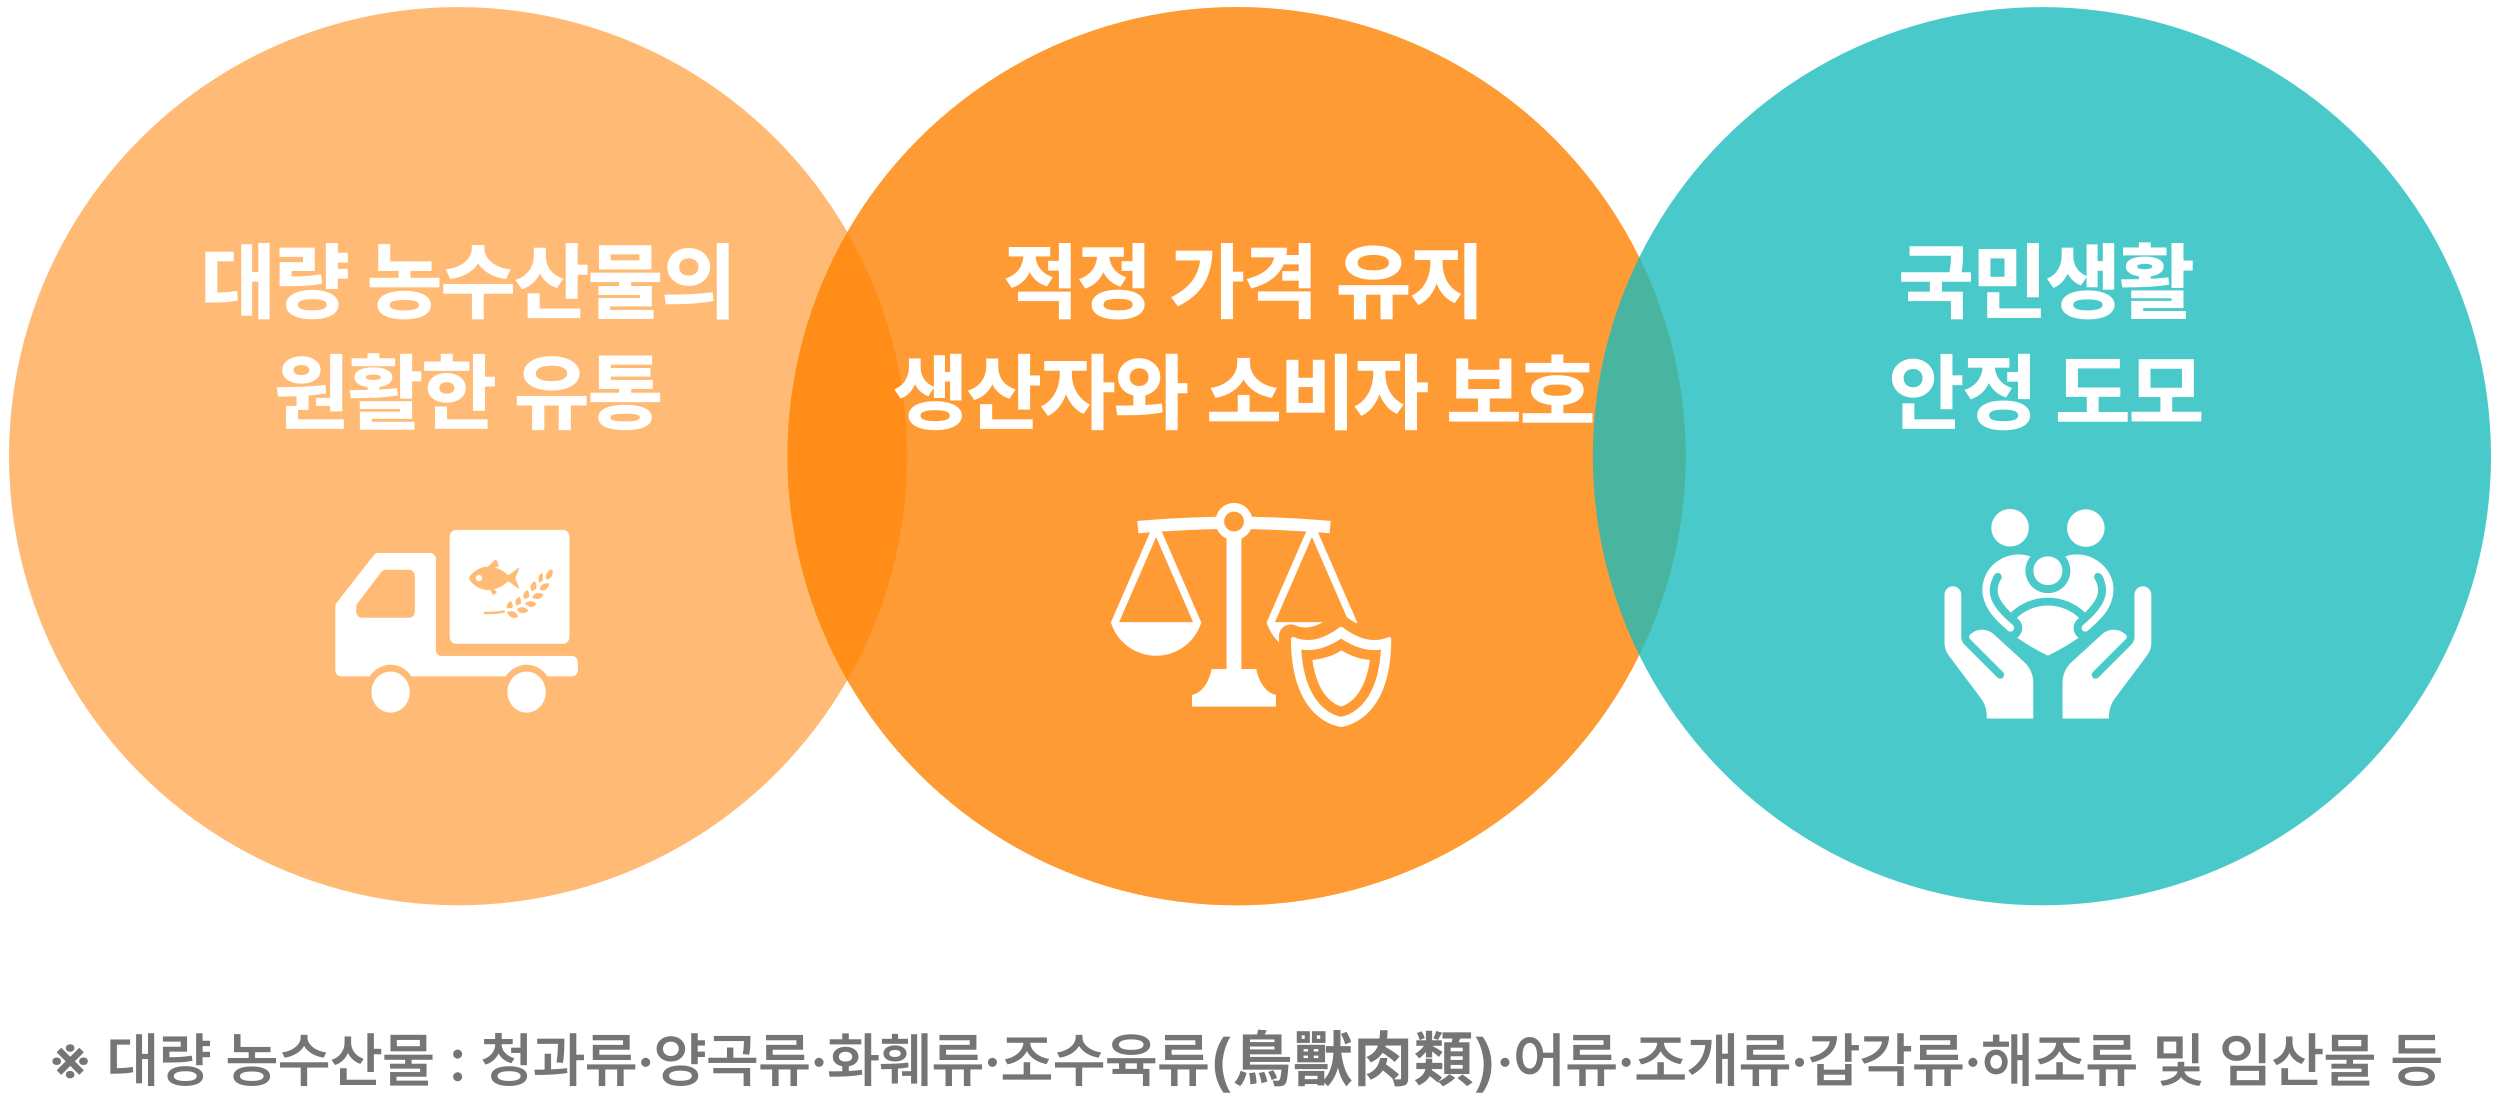 <svg width="835" height="370" viewBox="0 0 835 370" fill="none" xmlns="http://www.w3.org/2000/svg">
<g opacity="0.9" filter="url(#filter0_d_2981_11233)">
<circle cx="153" cy="150" r="150" fill="#FFB466"/>
</g>
<path d="M90.047 106.667H86.268V94.054H84.213V105.445H80.573V81.552H84.213V90.887H86.268V81.164H90.047V106.667ZM68.572 84.081H78.073V87.275H72.6V97.707C73.767 97.689 74.878 97.638 75.934 97.555C76.999 97.471 78.082 97.332 79.184 97.138L79.462 100.361C78.026 100.638 76.619 100.824 75.239 100.916C73.868 101 72.257 101.046 70.405 101.055H68.572V84.081ZM116.161 87.72H112.827V89.804H116.161V93.082H112.827V96.555H108.827V81.191H112.827V84.414H116.161V87.72ZM93.353 82.692H105.132V90.498H97.381V92.332C99.52 92.313 101.326 92.253 102.798 92.151C104.28 92.04 105.743 91.859 107.188 91.609L107.605 94.749C105.956 95.082 104.252 95.304 102.493 95.415C100.742 95.527 98.437 95.582 95.575 95.582H93.38V87.553H101.215V85.803H93.353V82.692ZM95.52 101.805C95.52 100.787 95.876 99.907 96.589 99.166C97.311 98.416 98.335 97.842 99.659 97.444C100.993 97.036 102.558 96.832 104.354 96.832C106.123 96.832 107.66 97.036 108.966 97.444C110.281 97.842 111.295 98.416 112.008 99.166C112.721 99.907 113.077 100.787 113.077 101.805C113.077 102.815 112.721 103.681 112.008 104.403C111.295 105.125 110.281 105.676 108.966 106.056C107.66 106.445 106.123 106.639 104.354 106.639C102.548 106.639 100.983 106.449 99.659 106.07C98.335 105.69 97.311 105.134 96.589 104.403C95.876 103.681 95.52 102.815 95.52 101.805ZM99.492 101.805C99.465 103.046 101.048 103.667 104.243 103.667C105.891 103.667 107.114 103.518 107.91 103.222C108.716 102.917 109.123 102.444 109.133 101.805C109.123 101.166 108.725 100.694 107.938 100.388C107.151 100.074 105.956 99.916 104.354 99.916C101.085 99.916 99.465 100.546 99.492 101.805ZM144.137 90.498H137.081V92.776H146.776V95.971H123.468V92.776H133.136V90.498H126.329V81.525H130.33V87.303H144.137V90.498ZM126.079 101.889C126.079 100.898 126.436 100.046 127.149 99.333C127.871 98.62 128.904 98.078 130.246 97.707C131.589 97.328 133.191 97.138 135.053 97.138C136.896 97.138 138.484 97.328 139.817 97.707C141.151 98.078 142.169 98.62 142.873 99.333C143.586 100.046 143.943 100.898 143.943 101.889C143.943 102.898 143.586 103.759 142.873 104.472C142.169 105.195 141.151 105.741 139.817 106.111C138.484 106.491 136.896 106.676 135.053 106.667C133.191 106.676 131.589 106.491 130.246 106.111C128.904 105.741 127.871 105.195 127.149 104.472C126.436 103.759 126.079 102.898 126.079 101.889ZM130.163 101.889C130.145 102.481 130.538 102.926 131.344 103.222C132.149 103.509 133.386 103.657 135.053 103.667C136.683 103.657 137.9 103.509 138.706 103.222C139.521 102.926 139.933 102.481 139.942 101.889C139.933 101.296 139.539 100.865 138.761 100.597C137.984 100.328 136.789 100.194 135.178 100.194C133.437 100.194 132.163 100.328 131.358 100.597C130.552 100.856 130.154 101.287 130.163 101.889ZM161.806 83.025C161.806 84.034 162.116 85.03 162.737 86.011C163.367 86.984 164.339 87.836 165.654 88.567C166.969 89.29 168.613 89.767 170.585 89.998L169.029 93.221C166.816 92.915 164.918 92.304 163.334 91.387C161.76 90.47 160.547 89.327 159.695 87.956C158.834 89.327 157.616 90.47 156.042 91.387C154.477 92.304 152.601 92.915 150.416 93.221L148.86 89.998C150.814 89.767 152.444 89.285 153.75 88.553C155.065 87.822 156.032 86.97 156.653 85.998C157.273 85.016 157.583 84.025 157.583 83.025V81.858H161.806V83.025ZM148.054 94.86H171.308V98.11H161.584V106.667H157.611V98.11H148.054V94.86ZM182.309 85.414C182.3 86.525 182.494 87.581 182.892 88.581C183.291 89.572 183.925 90.461 184.795 91.248C185.666 92.026 186.782 92.628 188.143 93.054L186.032 96.193C184.698 95.749 183.559 95.119 182.615 94.304C181.67 93.48 180.915 92.499 180.35 91.359C179.767 92.6 178.971 93.67 177.961 94.568C176.961 95.466 175.753 96.147 174.336 96.61L172.113 93.471C173.549 93.036 174.725 92.401 175.641 91.568C176.558 90.734 177.225 89.79 177.642 88.734C178.058 87.678 178.271 86.562 178.281 85.386V82.747H182.309V85.414ZM176.225 97.971H180.281V103.055H193.811V106.25H176.225V97.971ZM188.949 81.191H192.949V88.415H196.255V91.776H192.949V99.805H188.949V81.191ZM220.481 94.221H210.813V95.554H217.703V102.361H203.812V103.528H218.314V106.528H199.867V99.555H213.73V98.555H199.867V95.554H206.785V94.221H197.228V91.082H220.481V94.221ZM200.061 81.886H217.564V89.998H200.061V81.886ZM213.563 86.942V84.97H203.979V86.942H213.563ZM230.038 82.831C231.371 82.831 232.58 83.104 233.663 83.65C234.747 84.187 235.599 84.937 236.219 85.9C236.849 86.863 237.168 87.951 237.178 89.165C237.168 90.378 236.849 91.471 236.219 92.443C235.599 93.406 234.747 94.156 233.663 94.693C232.58 95.23 231.371 95.499 230.038 95.499C228.713 95.499 227.505 95.23 226.412 94.693C225.329 94.156 224.472 93.406 223.842 92.443C223.213 91.471 222.898 90.378 222.898 89.165C222.898 87.951 223.213 86.863 223.842 85.9C224.472 84.937 225.329 84.187 226.412 83.65C227.505 83.104 228.713 82.831 230.038 82.831ZM222.856 98.416C229.088 98.416 234.149 98.147 238.039 97.61L238.344 100.5C235.872 100.981 233.348 101.291 230.774 101.43C228.209 101.569 225.407 101.639 222.37 101.639L221.925 98.416H222.856ZM226.871 89.165C226.871 89.776 227.005 90.299 227.273 90.734C227.551 91.17 227.926 91.498 228.399 91.721C228.871 91.943 229.403 92.054 229.996 92.054C230.95 92.054 231.732 91.804 232.344 91.304C232.964 90.804 233.279 90.091 233.288 89.165C233.279 88.563 233.131 88.044 232.844 87.609C232.566 87.174 232.181 86.845 231.691 86.623C231.209 86.391 230.658 86.275 230.038 86.275C229.436 86.275 228.894 86.391 228.412 86.623C227.931 86.845 227.551 87.174 227.273 87.609C227.005 88.044 226.871 88.563 226.871 89.165ZM239.4 81.164H243.373V106.723H239.4V81.164ZM114.3 137.416H110.272V135.583H105.521V132.888H110.272V118.191H114.3V137.416ZM92.436 129.332C95.733 129.304 98.682 129.244 101.284 129.151C103.886 129.049 106.364 128.85 108.716 128.554L108.938 131.388C107.16 131.693 105.206 131.939 103.076 132.124V136.888H99.548V140.055H114.828V143.25H95.547V135.583H99.048V132.36C97.372 132.434 95.316 132.471 92.88 132.471L92.436 129.332ZM94.269 123.609C94.269 122.72 94.538 121.928 95.075 121.233C95.621 120.53 96.381 119.983 97.353 119.594C98.335 119.196 99.446 118.997 100.687 118.997C101.909 118.997 103.007 119.196 103.979 119.594C104.951 119.983 105.711 120.53 106.257 121.233C106.803 121.928 107.077 122.72 107.077 123.609C107.077 124.507 106.803 125.299 106.257 125.984C105.711 126.669 104.951 127.202 103.979 127.582C103.016 127.952 101.919 128.137 100.687 128.137C99.437 128.137 98.326 127.952 97.353 127.582C96.381 127.202 95.621 126.669 95.075 125.984C94.538 125.299 94.269 124.507 94.269 123.609ZM98.048 123.609C98.048 124.155 98.284 124.572 98.756 124.859C99.228 125.137 99.872 125.276 100.687 125.276C101.474 125.276 102.104 125.137 102.576 124.859C103.048 124.572 103.289 124.155 103.298 123.609C103.289 123.062 103.044 122.646 102.562 122.359C102.09 122.062 101.465 121.914 100.687 121.914C99.881 121.914 99.238 122.062 98.756 122.359C98.284 122.646 98.048 123.062 98.048 123.609ZM137.636 124.025H140.72V127.359H137.636V133.166H133.636V118.164H137.636V124.025ZM116.772 130.304C119.338 130.304 121.329 130.286 122.745 130.249V129.262C121.366 129.086 120.287 128.716 119.509 128.151C118.74 127.577 118.356 126.85 118.356 125.97C118.356 125.294 118.615 124.711 119.134 124.22C119.652 123.72 120.389 123.34 121.342 123.081C122.296 122.822 123.412 122.692 124.69 122.692C125.968 122.692 127.084 122.822 128.038 123.081C128.992 123.34 129.728 123.72 130.246 124.22C130.765 124.711 131.024 125.294 131.024 125.97C131.024 126.85 130.645 127.572 129.885 128.137C129.126 128.693 128.07 129.068 126.718 129.262V130.11C128.783 130.008 130.737 129.841 132.58 129.61L132.858 132.054C130.469 132.462 128.029 132.721 125.537 132.832C123.056 132.943 120.273 132.999 117.189 132.999L116.772 130.304ZM117.439 119.664H122.745V117.969H126.718V119.664H131.969V122.303H117.439V119.664ZM120.162 133.999H137.636V139.889H124.19V140.889H138.442V143.528H120.19V137.5H133.636V136.611H120.162V133.999ZM122.19 125.97C122.181 126.285 122.384 126.521 122.801 126.679C123.227 126.827 123.857 126.906 124.69 126.915C125.524 126.906 126.149 126.827 126.565 126.679C126.982 126.53 127.19 126.294 127.19 125.97C127.19 125.683 126.982 125.475 126.565 125.345C126.158 125.215 125.533 125.146 124.69 125.137C123.847 125.146 123.218 125.215 122.801 125.345C122.384 125.475 122.181 125.683 122.19 125.97ZM162.001 125.831H165.307V129.082H162.001V137.222H158V118.191H162.001V125.831ZM141.665 120.747H147.221V118.164H151.222V120.747H156.778V123.859H141.665V120.747ZM142.859 129.582C142.859 128.609 143.128 127.744 143.665 126.984C144.202 126.225 144.952 125.637 145.915 125.22C146.888 124.794 147.99 124.581 149.221 124.581C150.444 124.581 151.532 124.794 152.486 125.22C153.449 125.637 154.199 126.225 154.736 126.984C155.282 127.734 155.555 128.6 155.555 129.582C155.555 130.554 155.282 131.415 154.736 132.165C154.199 132.906 153.449 133.48 152.486 133.888C151.532 134.295 150.444 134.499 149.221 134.499C147.99 134.499 146.888 134.295 145.915 133.888C144.952 133.48 144.202 132.906 143.665 132.165C143.128 131.415 142.859 130.554 142.859 129.582ZM145.276 135.749H149.277V140.055H162.834V143.25H145.276V135.749ZM146.749 129.582C146.749 130.202 146.966 130.675 147.402 130.999C147.846 131.323 148.453 131.489 149.221 131.499C149.999 131.489 150.61 131.323 151.055 130.999C151.509 130.675 151.74 130.202 151.749 129.582C151.74 128.952 151.509 128.471 151.055 128.137C150.601 127.804 149.99 127.637 149.221 127.637C148.462 127.637 147.86 127.804 147.415 128.137C146.971 128.471 146.749 128.952 146.749 129.582ZM195.922 135.444H190.671V143.667H186.615V135.444H181.809V143.667H177.725V135.444H172.613V132.249H195.922V135.444ZM174.864 124.776C174.864 123.618 175.253 122.599 176.03 121.72C176.818 120.84 177.92 120.164 179.336 119.692C180.753 119.21 182.374 118.969 184.198 118.969C186.022 118.969 187.643 119.21 189.06 119.692C190.486 120.164 191.597 120.84 192.394 121.72C193.19 122.599 193.588 123.618 193.588 124.776C193.588 125.915 193.19 126.91 192.394 127.762C191.607 128.614 190.5 129.276 189.074 129.748C187.657 130.212 186.032 130.443 184.198 130.443C182.365 130.443 180.739 130.212 179.323 129.748C177.915 129.276 176.818 128.614 176.03 127.762C175.253 126.91 174.864 125.915 174.864 124.776ZM178.975 124.776C178.966 125.591 179.42 126.216 180.337 126.651C181.263 127.077 182.55 127.294 184.198 127.304C185.856 127.294 187.143 127.077 188.06 126.651C188.986 126.216 189.449 125.591 189.449 124.776C189.449 123.924 188.99 123.275 188.074 122.831C187.157 122.377 185.865 122.146 184.198 122.136C182.55 122.146 181.263 122.377 180.337 122.831C179.42 123.275 178.966 123.924 178.975 124.776ZM220.481 134.305H197.172V131.165H206.785V129.915H200.034V118.747H217.814V121.803H204.006V122.914H217.258V125.776H204.006V126.887H218.064V129.915H210.813V131.165H220.481V134.305ZM199.839 139.416C199.839 138.527 200.186 137.768 200.881 137.138C201.585 136.509 202.608 136.032 203.951 135.708C205.294 135.384 206.914 135.221 208.813 135.221C210.674 135.221 212.271 135.384 213.605 135.708C214.938 136.032 215.952 136.513 216.647 137.152C217.351 137.782 217.703 138.537 217.703 139.416C217.703 140.343 217.351 141.12 216.647 141.75C215.952 142.389 214.943 142.871 213.619 143.195C212.295 143.519 210.692 143.676 208.813 143.667C205.942 143.686 203.729 143.329 202.173 142.597C200.617 141.866 199.839 140.806 199.839 139.416ZM203.84 139.416C203.83 139.889 204.215 140.231 204.993 140.444C205.78 140.648 207.053 140.75 208.813 140.75C210.526 140.75 211.767 140.648 212.535 140.444C213.304 140.231 213.693 139.889 213.702 139.416C213.693 138.972 213.313 138.652 212.563 138.458C211.822 138.264 210.632 138.166 208.993 138.166C207.16 138.166 205.84 138.264 205.034 138.458C204.229 138.643 203.83 138.963 203.84 139.416Z" fill="white"/>
<g clip-path="url(#clip0_2981_11233)">
<path d="M130.465 224.312C126.923 224.312 124.061 227.372 124.061 231.156C124.061 234.941 126.933 238 130.465 238C133.996 238 136.869 234.931 136.869 231.156C136.869 227.382 133.996 224.312 130.465 224.312Z" fill="white"/>
<path d="M191.101 219.086H147.473C146.421 219.086 145.575 218.173 145.575 217.05V186.714C145.575 185.592 144.719 184.678 143.666 184.678H126.313C125.752 184.678 125.211 184.946 124.857 185.413L112.443 201.316C112.157 201.683 112 202.14 112 202.617V223.874C112 224.997 112.856 225.911 113.899 225.911H123.46C125.015 223.566 127.563 222.027 130.455 222.027C133.347 222.027 135.895 223.566 137.449 225.911H168.889C170.443 223.566 172.991 222.027 175.883 222.027C178.775 222.027 181.323 223.566 182.877 225.911H191.101C192.154 225.911 193 225.007 193 223.874V221.123C193 220 192.144 219.086 191.101 219.086ZM138.57 204.236C138.57 205.389 137.695 206.332 136.603 206.332H120.913C119.83 206.332 118.955 205.389 118.955 204.236V202.836C118.955 202.359 119.112 201.892 119.398 201.515L127.326 191.095C127.7 190.608 128.261 190.32 128.851 190.32H136.613C137.695 190.32 138.58 191.254 138.58 192.416V204.246L138.57 204.236Z" fill="white"/>
<path d="M175.884 224.312C172.342 224.312 169.479 227.372 169.479 231.156C169.479 234.941 172.352 238 175.884 238C179.415 238 182.288 234.931 182.288 231.156C182.288 227.382 179.425 224.312 175.884 224.312Z" fill="white"/>
<path d="M159.967 192C159.386 192 158.914 192.477 158.914 193.063C158.914 193.649 159.386 194.126 159.967 194.126C160.547 194.126 161.019 193.649 161.019 193.063C161.019 192.477 160.547 192 159.967 192Z" fill="white"/>
<path d="M188.082 177H152.303C151.143 177 150.198 178.003 150.198 179.245V212.78C150.198 214.021 151.143 215.024 152.303 215.024H188.082C189.242 215.024 190.187 214.021 190.187 212.78V179.245C190.187 178.003 189.242 177 188.082 177ZM180.91 191.324C181.058 191.473 181.186 191.622 181.304 191.791C181.156 192.446 181.195 193.151 181.432 193.787C181.392 193.807 181.363 193.827 181.323 193.847V193.827L180.979 194.055C180.704 194.244 180.448 194.492 180.251 194.771C180.192 194.473 180.044 194.125 179.848 193.797C179.848 193.678 179.828 193.499 179.828 193.31C179.887 192.526 180.281 191.81 180.9 191.344L180.91 191.324ZM177.192 195.853C177.388 195.088 177.89 194.453 178.589 194.095C179.051 194.691 179.248 195.456 179.13 196.221V196.241V196.34C179.1 196.449 179.051 196.598 178.982 196.747C178.471 196.926 178.008 197.234 177.644 197.641C177.575 197.234 177.398 196.807 177.152 196.419C177.152 196.231 177.152 196.042 177.202 195.863L177.192 195.853ZM176.129 197.025C176.129 197.025 176.178 197.095 176.198 197.125C176.513 197.562 176.69 198.068 176.729 198.605C176.739 198.774 176.729 198.952 176.7 199.121C176.7 199.121 176.611 199.489 176.601 199.529C176.07 199.658 175.578 199.916 175.165 200.284C175.165 200.214 175.155 200.144 175.146 200.085C175.116 199.866 175.077 199.658 175.008 199.469C174.919 199.221 174.831 199.042 174.732 198.873C174.949 198.039 175.441 197.403 176.129 197.045V197.025ZM173.601 199.558C173.719 199.757 173.818 199.956 173.886 200.174C173.936 200.333 173.975 200.492 173.995 200.651V200.76H174.024C174.044 200.949 174.044 201.138 174.014 201.326C174.014 201.396 174.004 201.436 173.985 201.475C173.955 201.575 173.936 201.664 173.906 201.754C173.345 201.833 172.804 202.062 172.342 202.399C172.342 202.34 172.342 202.29 172.342 202.23C172.362 201.942 172.322 201.634 172.253 201.336C172.214 201.168 172.155 200.999 172.086 200.84C172.332 200.174 172.824 199.618 173.454 199.31C173.503 199.39 173.562 199.469 173.601 199.548V199.558ZM160.508 196.598C158.275 195.724 156.799 193.936 156.681 193.161C156.681 192.238 159.376 189.317 162.957 189.238L165.171 187.132C165.298 187.013 165.476 186.963 165.643 187.003C165.81 187.043 165.948 187.172 166.007 187.331L166.499 188.681C166.548 188.83 166.538 188.989 166.459 189.128C166.381 189.268 166.243 189.357 166.085 189.377L165.112 189.516C168.427 190.35 169.184 192.029 169.873 192.108L173.109 189.695C173.168 189.645 173.257 189.645 173.316 189.695C173.375 189.744 173.404 189.824 173.375 189.893L172.125 193.142L173.375 196.39C173.404 196.459 173.375 196.549 173.316 196.588C173.257 196.638 173.168 196.638 173.109 196.588L169.873 194.175C169.164 194.254 168.407 195.982 164.993 196.797L165.672 197.343C165.8 197.453 165.869 197.611 165.869 197.78C165.869 197.949 165.771 198.098 165.633 198.188L165.131 198.525C165.003 198.605 164.856 198.635 164.718 198.595C164.58 198.555 164.452 198.456 164.393 198.327L163.734 197.025C162.839 197.115 162.003 197.025 161.236 196.807L160.508 196.568V196.598ZM166.292 204.972C165.239 205.081 164.187 205.141 163.134 205.141H162.377L161.885 205.091C161.668 205.081 161.511 204.902 161.521 204.684C161.531 204.465 161.708 204.306 161.924 204.316L162.367 204.336C163.636 204.366 164.915 204.316 166.184 204.177C166.961 204.088 167.709 203.979 168.476 203.83L168.525 204.018C168.555 204.138 168.594 204.267 168.633 204.406C168.653 204.465 168.673 204.525 168.702 204.585C167.945 204.744 167.138 204.873 166.292 204.972ZM169.253 202.469C169.41 201.694 169.892 201.038 170.571 200.651C170.729 200.85 170.866 201.058 170.975 201.287C171.063 201.466 171.132 201.644 171.171 201.833C171.23 202.062 171.25 202.3 171.24 202.528C171.24 202.628 171.23 202.717 171.211 202.807C171.191 202.936 171.161 203.065 171.112 203.184C171.004 203.154 170.906 203.134 170.797 203.124C170.679 203.105 170.552 203.095 170.424 203.095C169.991 203.095 169.607 203.154 169.253 203.273C169.204 203.005 169.204 202.737 169.253 202.469ZM171.811 206.353C171.457 206.353 171.102 206.283 170.778 206.144C170.119 205.826 169.617 205.22 169.41 204.495C169.401 204.465 169.391 204.426 169.381 204.396C169.381 204.396 169.391 204.396 169.401 204.396L169.489 204.376L169.696 204.297L169.853 204.247C169.942 204.227 170.04 204.197 170.129 204.177L170.276 204.148C170.325 204.148 170.384 204.128 170.433 204.128C170.512 204.128 170.591 204.118 170.66 204.118C170.729 204.118 170.797 204.118 170.866 204.118L171.014 204.138C171.093 204.138 171.142 204.148 171.181 204.157H171.211L171.289 204.187L171.545 204.277C171.673 204.336 171.722 204.356 171.762 204.386C171.919 204.465 172.066 204.575 172.204 204.704C172.371 204.853 172.519 205.032 172.647 205.23C172.804 205.489 172.932 205.767 173.021 206.065C172.647 206.243 172.234 206.343 171.821 206.343L171.811 206.353ZM174.555 204.783H174.418C174.054 204.753 173.699 204.634 173.385 204.436C173.316 204.297 173.158 204.108 172.991 203.929C172.863 203.8 172.726 203.691 172.568 203.601L172.804 203.393L173.001 203.254L173.306 203.075L173.601 202.936L173.788 202.876C173.857 202.856 173.926 202.836 173.985 202.826H174.25C174.319 202.826 174.368 202.826 174.418 202.826C174.467 202.826 174.683 202.826 174.683 202.826C174.919 202.856 175.175 202.926 175.421 203.045C175.46 203.065 175.519 203.105 175.569 203.124C175.795 203.254 176.011 203.432 176.198 203.631C176.306 203.74 176.415 203.85 176.503 203.959C175.992 204.485 175.293 204.783 174.555 204.783ZM177.202 202.807C177.093 202.777 176.985 202.737 176.887 202.697C176.483 202.26 175.893 201.942 175.244 201.823L175.224 201.803L175.401 201.595L175.569 201.436L175.667 201.346C175.736 201.297 175.775 201.257 175.824 201.227L176.011 201.108C176.06 201.078 176.09 201.058 176.129 201.048C176.178 201.019 176.218 201.009 176.247 200.989L176.336 200.939C176.474 200.909 176.513 200.889 176.562 200.879C176.651 200.86 176.71 200.84 176.779 200.83L176.906 200.81H177.083H177.211C177.329 200.81 177.438 200.81 177.556 200.84C177.831 200.889 178.107 200.979 178.352 201.118C178.648 201.277 178.913 201.485 179.139 201.724C178.677 202.35 177.989 202.737 177.221 202.816L177.202 202.807ZM179.838 200.045C179.7 200.075 179.543 200.085 179.395 200.085C179.248 200.085 179.09 200.065 178.933 200.035C178.697 199.896 178.382 199.797 178.057 199.727C177.959 199.668 177.841 199.598 177.713 199.509C177.811 199.31 177.9 199.171 178.008 199.032C178.087 198.933 178.166 198.843 178.254 198.754L178.431 198.575C178.51 198.505 178.598 198.436 178.697 198.366L178.864 198.267C178.982 198.217 179.021 198.198 179.061 198.188C179.13 198.158 179.189 198.138 179.258 198.118H179.277L179.366 198.098C179.553 198.058 179.74 198.039 179.926 198.039C180.31 198.039 180.704 198.128 181.048 198.307C181.225 198.386 181.382 198.486 181.54 198.595C181.205 199.3 180.586 199.827 179.828 200.045H179.838ZM182.307 196.906C182.071 197.075 181.805 197.194 181.52 197.254C181.117 197.075 180.694 196.986 180.251 196.986C180.222 196.986 180.192 196.986 180.153 196.986C180.212 196.668 180.32 196.36 180.467 196.072C180.645 195.744 180.89 195.466 181.186 195.257C181.353 195.138 181.52 195.049 181.707 194.979C181.815 194.939 181.923 194.91 182.032 194.88C182.199 194.84 182.366 194.82 182.523 194.82H182.533C182.868 194.82 183.133 194.85 183.389 194.92C183.32 195.704 182.937 196.419 182.307 196.886V196.906ZM184.353 192.377C184.058 192.913 183.566 193.33 182.986 193.539C182.966 193.539 182.956 193.539 182.937 193.539C182.819 193.539 182.671 193.559 182.523 193.589C182.366 193.142 182.307 192.655 182.366 192.188C182.405 191.92 182.484 191.671 182.612 191.433C183.006 190.748 183.655 190.281 184.412 190.122C184.717 190.847 184.698 191.671 184.353 192.387V192.377Z" fill="white"/>
</g>
<g opacity="0.8" filter="url(#filter1_d_2981_11233)">
<circle cx="413" cy="150" r="150" fill="#FDB528"/>
<circle cx="413" cy="150" r="150" fill="#FF8201"/>
</g>
<g clip-path="url(#clip1_2981_11233)">
<path d="M431.1 208.56C431.65 208.56 432.18 208.67 432.68 208.9C433.68 209.34 434.84 209.57 436.05 209.57C437.26 209.57 438.54 209.32 439.71 208.84C440.49 208.52 441.23 208.16 441.89 207.8H425.83L438.19 179.37L449.77 205.99C449.97 206.25 450.92 207.11 453.18 208.22C453.21 208.14 453.25 208.06 453.27 207.98L453.3 207.89L453.26 207.8L440.21 177.79C441.79 177.91 443.1 178.02 444.08 178.11L444.46 174C440.09 173.6 429.55 172.82 418.15 172.6C417.86 171.53 417.3 170.57 416.54 169.81C415.43 168.69 413.87 168 412.16 168C410.45 168 408.89 168.69 407.78 169.81C407.02 170.57 406.46 171.53 406.18 172.6C394.78 172.82 384.23 173.6 379.86 174L380.24 178.12C381.22 178.03 382.53 177.92 384.11 177.8L371.07 207.8H371C371 207.8 371.02 207.86 371.03 207.89L371 207.95L371.05 207.97C373.07 214.38 379.06 219.02 386.13 219.02C393.2 219.02 399.19 214.37 401.21 207.97L401.26 207.95L401.23 207.89C401.23 207.89 401.25 207.83 401.26 207.8H401.19L388.02 177.52C393.1 177.19 399.66 176.85 406.5 176.72C406.81 177.42 407.24 178.04 407.77 178.57C408.31 179.11 408.96 179.56 409.67 179.87V223.47H404.69C404.69 223.47 403.5 230.92 398.13 232.12V236H426.16V232.12C420.79 230.93 419.6 223.47 419.6 223.47H414.62V179.88C415.34 179.57 415.98 179.12 416.52 178.58C417.05 178.05 417.49 177.42 417.8 176.73C424.63 176.86 431.2 177.2 436.28 177.53L423.11 207.81H423.04C423.04 207.81 423.06 207.87 423.07 207.9L423.04 207.96L423.09 207.98C423.89 210.52 425.33 212.77 427.2 214.58C427.18 213.89 427.16 213.19 427.16 212.49C427.16 210.33 428.91 208.57 431.07 208.57L431.1 208.56ZM398.5 207.8H373.77L386.14 179.37L398.5 207.8ZM414.51 176.53C414.46 176.58 414.4 176.63 414.34 176.68C413.76 177.2 413.01 177.5 412.17 177.5C411.33 177.5 410.58 177.2 410 176.68C409.94 176.64 409.89 176.59 409.84 176.53C409.24 175.93 408.87 175.11 408.87 174.19C408.87 173.59 409.03 173.03 409.3 172.55C409.45 172.29 409.63 172.06 409.83 171.85C410.43 171.25 411.25 170.88 412.17 170.88C413.09 170.88 413.91 171.25 414.5 171.85C414.71 172.06 414.89 172.29 415.03 172.55C415.31 173.03 415.47 173.59 415.47 174.19C415.47 175.11 415.1 175.93 414.5 176.53H414.51Z" fill="white"/>
<path d="M463.65 212.831C461.4 213.821 458.52 214.081 455.68 213.311C455.15 213.171 454.63 213.001 454.11 212.791C453.71 212.631 453.21 212.401 452.66 212.141C451.4 211.531 449.89 210.681 448.83 209.771C448.3 209.311 447.53 209.321 447 209.771C445.48 211.081 443.03 212.251 441.73 212.781C438.41 214.161 434.86 213.991 432.2 212.821C431.72 212.611 431.18 212.951 431.18 213.481C431.18 215.091 431.24 216.601 431.35 218.041C431.45 219.361 431.59 220.601 431.76 221.781C434.68 241.791 447.93 242.791 447.93 242.791C447.93 242.791 464.68 241.561 464.68 213.481C464.68 212.961 464.14 212.611 463.66 212.821L463.65 212.831ZM447.93 239.421C446.23 239.131 437.96 237.001 435.34 222.931C435.14 221.851 434.97 220.701 434.84 219.481C434.76 218.671 434.68 217.851 434.63 216.971C435.36 217.071 436.1 217.131 436.85 217.131C438.98 217.131 441.05 216.721 443.02 215.901C444.09 215.461 446.12 214.541 447.93 213.291C448.83 213.911 449.79 214.451 450.65 214.891C451.52 215.331 452.3 215.671 452.84 215.901C453.13 216.021 453.42 216.111 453.71 216.211C455.42 216.811 457.2 217.131 459.01 217.131C459.76 217.131 460.5 217.081 461.23 216.971C460.13 236.451 449.84 239.101 447.93 239.421Z" fill="white"/>
<path d="M447.95 217.24C446.3 218.38 444.43 219.2 442.42 219.65C441.09 220.05 439.72 220.32 438.33 220.42C439.99 232.66 445.95 235.4 447.94 235.98C449.93 235.4 455.89 232.67 457.55 220.42C455.49 220.27 453.49 219.79 451.57 218.99C450.75 218.65 449.4 218.05 447.97 217.24H447.95Z" fill="white"/>
</g>
<path d="M350.769 85.664H345.921C345.977 86.636 346.208 87.572 346.616 88.47C347.032 89.359 347.658 90.165 348.491 90.887C349.324 91.609 350.371 92.174 351.63 92.582L349.686 95.665C348.334 95.258 347.181 94.647 346.227 93.832C345.273 93.008 344.504 92.026 343.921 90.887C343.347 92.147 342.555 93.23 341.546 94.138C340.536 95.045 339.314 95.721 337.878 96.166L335.823 93.026C337.147 92.61 338.244 92.017 339.115 91.248C339.994 90.48 340.647 89.618 341.073 88.665C341.509 87.701 341.754 86.701 341.81 85.664H336.934V82.497H350.769V85.664ZM340.018 97.388H357.631V106.667H353.658V100.555H340.018V97.388ZM350.075 87.137H353.658V81.164H357.631V96.332H353.658V90.387H350.075V87.137ZM382.218 96.305H378.245V90.47H374.633V87.248H378.245V81.164H382.218V96.305ZM360.381 93.221C361.696 92.795 362.789 92.198 363.66 91.429C364.539 90.651 365.197 89.781 365.632 88.817C366.077 87.854 366.331 86.85 366.396 85.803H361.521V82.608H375.356V85.803H370.522C370.624 87.294 371.142 88.651 372.077 89.873C373.013 91.096 374.393 92.008 376.217 92.61L374.272 95.749C372.929 95.323 371.777 94.698 370.813 93.874C369.86 93.049 369.096 92.073 368.521 90.943C367.947 92.221 367.156 93.327 366.146 94.263C365.137 95.198 363.91 95.906 362.465 96.388L360.381 93.221ZM364.604 101.75C364.604 100.722 364.956 99.837 365.66 99.097C366.373 98.347 367.392 97.772 368.716 97.374C370.04 96.976 371.605 96.777 373.411 96.777C375.245 96.777 376.823 96.976 378.148 97.374C379.481 97.772 380.505 98.342 381.218 99.083C381.94 99.823 382.301 100.713 382.301 101.75C382.301 102.787 381.94 103.676 381.218 104.417C380.505 105.158 379.481 105.727 378.148 106.125C376.823 106.523 375.245 106.723 373.411 106.723C371.605 106.723 370.04 106.523 368.716 106.125C367.392 105.727 366.373 105.153 365.66 104.403C364.956 103.662 364.604 102.778 364.604 101.75ZM368.577 101.75C368.577 103.028 370.151 103.667 373.3 103.667C374.976 103.667 376.231 103.514 377.064 103.208C377.898 102.893 378.319 102.407 378.328 101.75C378.319 101.083 377.907 100.592 377.092 100.277C376.277 99.962 375.05 99.805 373.411 99.805C371.8 99.805 370.591 99.962 369.786 100.277C368.98 100.592 368.577 101.083 368.577 101.75ZM411.805 90.748H415.222V94.026H411.805V106.584H407.805V81.164H411.805V90.748ZM391.163 99.277C394.117 97.786 396.382 96.055 397.956 94.082C399.54 92.1 400.503 89.739 400.845 86.998H392.691V83.719H404.915C404.915 87.868 404.026 91.503 402.248 94.624C400.479 97.745 397.535 100.314 393.414 102.333L391.163 99.277ZM429.863 82.719C429.863 83.543 429.798 84.359 429.669 85.164H433.78V81.191H437.753V96.305H433.78V93.749H428.279V90.554H433.78V88.303H428.766C427.914 90.257 426.571 91.91 424.737 93.262C422.913 94.615 420.63 95.647 417.889 96.36L416.417 93.193C419.139 92.517 421.269 91.549 422.807 90.29C424.344 89.021 425.261 87.572 425.557 85.942H417.889V82.719H429.863ZM420.14 97.332H437.753V106.584H433.78V100.444H420.14V97.332ZM470.396 98.444H465.146V106.667H461.089V98.444H456.283V106.667H452.199V98.444H447.088V95.249H470.396V98.444ZM449.338 87.776C449.338 86.618 449.727 85.599 450.505 84.72C451.292 83.84 452.394 83.164 453.811 82.692C455.228 82.21 456.848 81.969 458.672 81.969C460.497 81.969 462.117 82.21 463.534 82.692C464.96 83.164 466.072 83.84 466.868 84.72C467.664 85.599 468.063 86.618 468.063 87.776C468.063 88.915 467.664 89.91 466.868 90.762C466.081 91.614 464.974 92.276 463.548 92.749C462.131 93.212 460.506 93.443 458.672 93.443C456.839 93.443 455.214 93.212 453.797 92.749C452.389 92.276 451.292 91.614 450.505 90.762C449.727 89.91 449.338 88.915 449.338 87.776ZM453.45 87.776C453.44 88.591 453.894 89.216 454.811 89.651C455.737 90.077 457.024 90.294 458.672 90.304C460.33 90.294 461.617 90.077 462.534 89.651C463.46 89.216 463.923 88.591 463.923 87.776C463.923 86.924 463.465 86.275 462.548 85.831C461.631 85.377 460.339 85.146 458.672 85.136C457.024 85.146 455.737 85.377 454.811 85.831C453.894 86.275 453.44 86.924 453.45 87.776ZM481.814 87.831C481.814 89.248 482.032 90.632 482.467 91.984C482.903 93.327 483.583 94.54 484.509 95.624C485.445 96.707 486.621 97.536 488.038 98.11L485.898 101.25C484.463 100.648 483.241 99.787 482.231 98.666C481.222 97.545 480.425 96.226 479.842 94.707C479.259 96.374 478.453 97.828 477.425 99.069C476.406 100.3 475.175 101.24 473.73 101.889L471.452 98.749C472.86 98.129 474.031 97.245 474.966 96.096C475.911 94.939 476.605 93.647 477.05 92.221C477.504 90.794 477.731 89.331 477.731 87.831V86.831H472.508V83.581H486.926V86.831H481.814V87.831ZM489.093 81.164H493.122V106.667H489.093V81.164ZM307.499 122.553C307.49 123.988 307.842 125.294 308.555 126.47C309.268 127.637 310.389 128.545 311.917 129.193V118.636H315.612V124.22H317.334V118.191H321.14V133.749H317.334V127.443H315.612V132.943H311.917V129.596L310.027 132.332C308.055 131.582 306.583 130.258 305.61 128.359C305.138 129.461 304.504 130.425 303.707 131.249C302.911 132.064 301.952 132.703 300.832 133.166L298.693 130.082C300.397 129.341 301.637 128.295 302.415 126.943C303.193 125.591 303.582 124.127 303.582 122.553V119.719H307.499V122.553ZM303.443 138.833C303.443 137.842 303.804 136.986 304.527 136.263C305.249 135.541 306.282 134.985 307.624 134.596C308.967 134.198 310.537 133.999 312.333 133.999C314.13 133.999 315.7 134.198 317.042 134.596C318.385 134.985 319.422 135.541 320.154 136.263C320.895 136.986 321.27 137.842 321.279 138.833C321.27 139.824 320.895 140.685 320.154 141.417C319.422 142.148 318.385 142.709 317.042 143.098C315.7 143.486 314.13 143.676 312.333 143.667C310.537 143.676 308.967 143.486 307.624 143.098C306.291 142.709 305.258 142.148 304.527 141.417C303.804 140.685 303.443 139.824 303.443 138.833ZM307.444 138.833C307.435 139.453 307.837 139.917 308.652 140.222C309.467 140.518 310.657 140.667 312.222 140.667C315.547 140.667 317.223 140.055 317.251 138.833C317.241 138.213 316.815 137.75 315.973 137.444C315.13 137.129 313.917 136.981 312.333 136.999C310.741 136.981 309.523 137.129 308.68 137.444C307.847 137.75 307.435 138.213 307.444 138.833ZM333.42 122.414C333.41 123.525 333.605 124.581 334.003 125.581C334.401 126.572 335.035 127.461 335.906 128.248C336.776 129.026 337.892 129.628 339.254 130.054L337.142 133.193C335.809 132.749 334.67 132.119 333.725 131.304C332.781 130.48 332.026 129.498 331.461 128.359C330.877 129.6 330.081 130.67 329.072 131.568C328.072 132.466 326.863 133.147 325.446 133.61L323.224 130.471C324.659 130.036 325.835 129.401 326.752 128.568C327.669 127.734 328.335 126.79 328.752 125.734C329.169 124.678 329.382 123.562 329.391 122.386V119.747H333.42V122.414ZM327.335 134.971H331.391V140.055H344.921V143.25H327.335V134.971ZM340.059 118.191H344.06V125.415H347.366V128.776H344.06V136.805H340.059V118.191ZM358.006 124.831C357.997 126.174 358.205 127.512 358.631 128.846C359.066 130.17 359.742 131.388 360.659 132.499C361.585 133.61 362.738 134.481 364.118 135.11L361.896 138.25C360.544 137.638 359.377 136.763 358.395 135.624C357.413 134.485 356.631 133.156 356.048 131.638C355.473 133.314 354.677 134.782 353.658 136.041C352.64 137.3 351.422 138.259 350.005 138.916L347.699 135.749C349.107 135.101 350.278 134.194 351.214 133.027C352.158 131.86 352.848 130.568 353.283 129.151C353.728 127.734 353.95 126.294 353.95 124.831V123.831H348.755V120.581H362.951V123.831H358.006V124.831ZM364.563 118.164H368.563V127.72H372.175V131.026H368.563V143.667H364.563V118.164ZM380.509 119.636C381.806 119.636 382.986 119.909 384.051 120.456C385.126 121.002 385.973 121.757 386.593 122.72C387.223 123.683 387.538 124.766 387.538 125.97C387.538 126.961 387.325 127.873 386.899 128.707C386.473 129.54 385.88 130.244 385.121 130.818C384.371 131.392 383.51 131.804 382.537 132.054V135.277C384.639 135.166 386.482 134.999 388.066 134.777L388.344 137.722C386.464 138.092 384.51 138.347 382.482 138.486C380.463 138.625 378.361 138.694 376.175 138.694C375.416 138.694 374.407 138.685 373.147 138.666L372.647 135.471C375.166 135.471 377.129 135.458 378.537 135.43V132.082C377.527 131.841 376.634 131.439 375.856 130.874C375.087 130.299 374.49 129.591 374.064 128.748C373.638 127.906 373.425 126.98 373.425 125.97C373.425 124.757 373.73 123.674 374.342 122.72C374.953 121.757 375.796 121.002 376.87 120.456C377.953 119.909 379.166 119.636 380.509 119.636ZM377.342 125.97C377.342 126.581 377.476 127.109 377.745 127.554C378.013 127.998 378.389 128.341 378.87 128.582C379.352 128.813 379.898 128.924 380.509 128.915C381.093 128.924 381.616 128.813 382.079 128.582C382.551 128.341 382.922 127.998 383.19 127.554C383.459 127.109 383.593 126.581 383.593 125.97C383.593 125.35 383.459 124.817 383.19 124.373C382.922 123.928 382.551 123.595 382.079 123.373C381.616 123.141 381.093 123.025 380.509 123.025C379.565 123.025 378.796 123.285 378.203 123.803C377.62 124.313 377.333 125.035 377.342 125.97ZM389.344 118.164H393.344V127.998H396.595V131.36H393.344V143.667H389.344V118.164ZM427.182 140.722H403.873V137.527H413.402V131.915H417.375V137.527H427.182V140.722ZM404.318 129.554C406.281 129.267 407.93 128.697 409.263 127.845C410.606 126.984 411.601 125.979 412.25 124.831C412.898 123.674 413.227 122.498 413.236 121.303V119.553H417.514V121.303C417.505 122.516 417.824 123.697 418.473 124.845C419.121 125.993 420.121 126.993 421.473 127.845C422.825 128.697 424.497 129.267 426.488 129.554L424.793 132.888C422.552 132.499 420.635 131.772 419.042 130.707C417.449 129.642 416.222 128.327 415.361 126.762C414.509 128.318 413.291 129.633 411.708 130.707C410.124 131.772 408.226 132.499 406.013 132.888L404.318 129.554ZM449.88 143.723H445.851V118.164H449.88V143.723ZM429.655 120.164H433.683V126.192H438.489V120.164H442.434V137.833H429.655V120.164ZM438.489 134.582V129.276H433.683V134.582H438.489ZM462.715 124.831C462.705 126.174 462.914 127.512 463.34 128.846C463.775 130.17 464.451 131.388 465.368 132.499C466.294 133.61 467.447 134.481 468.827 135.11L466.604 138.25C465.252 137.638 464.085 136.763 463.104 135.624C462.122 134.485 461.34 133.156 460.756 131.638C460.182 133.314 459.386 134.782 458.367 136.041C457.348 137.3 456.13 138.259 454.714 138.916L452.408 135.749C453.815 135.101 454.987 134.194 455.922 133.027C456.867 131.86 457.557 130.568 457.992 129.151C458.436 127.734 458.659 126.294 458.659 124.831V123.831H453.463V120.581H467.66V123.831H462.715V124.831ZM469.271 118.164H473.272V127.72H476.883V131.026H473.272V143.667H469.271V118.164ZM507.304 140.806H483.995V137.555H493.636V133.082H486.385V119.747H490.385V123.498H500.803V119.747H504.804V133.082H497.581V137.555H507.304V140.806ZM500.803 129.915V126.637H490.385V129.915H500.803ZM530.835 124.387H509.527V121.22H518.167V118.386H522.167V121.22H530.835V124.387ZM508.582 138H518.167V135.263C516.75 135.124 515.527 134.842 514.499 134.416C513.481 133.981 512.698 133.416 512.152 132.721C511.606 132.027 511.332 131.221 511.332 130.304C511.332 129.267 511.689 128.373 512.402 127.623C513.115 126.873 514.134 126.299 515.458 125.901C516.791 125.503 518.361 125.303 520.167 125.303C521.945 125.303 523.496 125.503 524.82 125.901C526.145 126.299 527.163 126.878 527.876 127.637C528.589 128.387 528.946 129.276 528.946 130.304C528.946 131.212 528.673 132.013 528.126 132.707C527.589 133.402 526.811 133.967 525.793 134.402C524.774 134.837 523.565 135.124 522.167 135.263V138H531.891V141.194H508.582V138ZM515.472 130.304C515.463 130.971 515.842 131.452 516.611 131.749C517.379 132.045 518.565 132.193 520.167 132.193C521.732 132.193 522.899 132.045 523.667 131.749C524.445 131.443 524.834 130.962 524.834 130.304C524.834 129.647 524.445 129.17 523.667 128.873C522.889 128.568 521.723 128.415 520.167 128.415C518.574 128.415 517.389 128.568 516.611 128.873C515.842 129.17 515.463 129.647 515.472 130.304Z" fill="white"/>
<g opacity="0.8" filter="url(#filter2_d_2981_11233)">
<circle cx="682" cy="150" r="150" fill="#1BBCBC"/>
</g>
<path d="M696.673 182.648C697.913 182.648 699.124 182.281 700.155 181.592C701.186 180.903 701.989 179.924 702.464 178.779C702.938 177.634 703.062 176.374 702.82 175.158C702.578 173.942 701.982 172.825 701.105 171.949C700.228 171.072 699.112 170.475 697.896 170.233C696.68 169.991 695.42 170.116 694.274 170.59C693.129 171.064 692.15 171.868 691.462 172.898C690.773 173.929 690.405 175.141 690.405 176.381C690.407 178.042 691.068 179.636 692.243 180.811C693.418 181.986 695.011 182.647 696.673 182.648Z" fill="white"/>
<path d="M671.353 182.536C672.593 182.538 673.806 182.172 674.838 181.484C675.87 180.797 676.675 179.818 677.151 178.673C677.627 177.528 677.753 176.268 677.512 175.051C677.271 173.835 676.675 172.717 675.799 171.839C674.923 170.962 673.806 170.364 672.59 170.121C671.374 169.879 670.113 170.002 668.967 170.476C667.821 170.95 666.842 171.754 666.153 172.785C665.464 173.816 665.096 175.028 665.096 176.268C665.098 177.928 665.757 179.519 666.93 180.694C668.103 181.869 669.693 182.531 671.353 182.536Z" fill="white"/>
<path d="M688.842 190.627C688.682 184.228 679.317 184.228 679.157 190.627C679.317 197.012 688.682 197.012 688.842 190.627Z" fill="white"/>
<path d="M670.75 210.727C671.006 210.922 671.327 211.01 671.646 210.973C671.965 210.937 672.258 210.778 672.463 210.53C672.667 210.282 672.768 209.965 672.744 209.645C672.72 209.324 672.573 209.026 672.333 208.811C665.403 202.918 662.516 198.329 666.134 191.944C666.333 191.656 666.636 191.459 666.978 191.393C667.321 191.328 667.676 191.4 667.966 191.594C668.256 191.788 668.458 192.088 668.529 192.43C668.599 192.772 668.532 193.127 668.343 193.42C665.975 197.517 667.544 200.537 671.615 204.608C674.952 201.414 679.392 199.63 684.011 199.627C688.629 199.625 693.071 201.404 696.411 204.594C700.455 200.51 702.025 197.517 699.657 193.42C699.559 193.275 699.49 193.112 699.455 192.941C699.42 192.769 699.419 192.593 699.453 192.421C699.486 192.249 699.553 192.086 699.65 191.94C699.747 191.794 699.871 191.669 700.016 191.571C702.411 190.307 703.409 195.349 703.409 197.038C703.462 200.723 700.894 204.515 695.667 208.811C695.427 209.026 695.28 209.324 695.256 209.645C695.232 209.965 695.333 210.282 695.537 210.53C695.742 210.778 696.035 210.937 696.354 210.973C696.673 211.01 696.994 210.922 697.25 210.727C702.584 206.111 705.524 202.838 705.896 197.251C706.242 189.137 697.276 183.017 689.8 185.864C690.563 186.794 691.092 187.893 691.341 189.07C691.591 190.247 691.554 191.466 691.233 192.626C690.912 193.785 690.318 194.85 689.499 195.732C688.681 196.613 687.662 197.285 686.53 197.69C685.397 198.096 684.184 198.223 682.992 198.061C681.8 197.899 680.665 197.454 679.681 196.761C678.698 196.069 677.895 195.15 677.341 194.082C676.787 193.015 676.497 191.829 676.497 190.627C676.493 188.889 677.096 187.205 678.2 185.864C676.522 185.281 674.737 185.072 672.97 185.251C671.203 185.43 669.497 185.994 667.97 186.902C665.902 188.094 664.249 189.89 663.231 192.049C662.213 194.208 661.88 196.627 662.277 198.981C663.248 203.477 665.895 206.616 670.75 210.727Z" fill="white"/>
<path d="M692.581 209.543C692.627 208.91 692.818 208.295 693.139 207.746C693.459 207.197 693.901 206.729 694.43 206.377C691.602 203.728 687.875 202.249 684 202.24C680.13 202.243 676.407 203.728 673.598 206.39C674.12 206.744 674.555 207.212 674.87 207.758C675.186 208.304 675.374 208.914 675.42 209.543C675.457 210.217 675.318 210.889 675.017 211.493C674.717 212.097 674.264 212.612 673.704 212.989C676.971 215.263 680.414 217.273 684 219.001C687.579 217.267 691.017 215.256 694.283 212.989C693.729 212.607 693.282 212.09 692.984 211.487C692.686 210.884 692.547 210.215 692.581 209.543Z" fill="white"/>
<path d="M713.758 196.617C713.492 196.875 713.281 197.184 713.138 197.526C712.995 197.868 712.923 198.235 712.926 198.606V212.802C712.903 213.74 712.522 214.634 711.86 215.299L700.835 226.323C700.589 226.558 700.26 226.687 699.92 226.682C699.579 226.678 699.254 226.54 699.014 226.298C698.775 226.057 698.639 225.731 698.637 225.39C698.634 225.05 698.766 224.722 699.002 224.477L710.027 213.452C710.124 213.359 710.201 213.248 710.254 213.124C710.307 213.001 710.335 212.868 710.336 212.734C710.338 212.599 710.312 212.466 710.261 212.342C710.21 212.217 710.135 212.104 710.04 212.009C708.961 210.936 707.502 210.333 705.98 210.33C704.458 210.328 702.997 210.927 701.914 211.996L691.917 221.123C690.964 221.992 690.203 223.05 689.682 224.23C689.16 225.409 688.89 226.685 688.888 227.974V240H704.45C704.256 237.602 704.935 235.216 706.361 233.278L717.151 218.874C718.056 217.681 718.545 216.224 718.542 214.727V198.606C718.534 198.055 718.366 197.519 718.057 197.063C717.748 196.607 717.312 196.251 716.804 196.04C716.295 195.828 715.736 195.77 715.194 195.873C714.653 195.975 714.154 196.234 713.758 196.617Z" fill="white"/>
<path d="M666.137 212.036C665.058 210.95 663.593 210.337 662.063 210.329C660.533 210.322 659.062 210.921 657.973 211.996C657.781 212.19 657.674 212.452 657.674 212.724C657.674 212.997 657.781 213.259 657.973 213.452L668.997 224.477C669.234 224.722 669.366 225.05 669.364 225.39C669.361 225.731 669.226 226.057 668.986 226.299C668.746 226.541 668.42 226.679 668.08 226.683C667.739 226.688 667.41 226.559 667.164 226.323L656.139 215.299C655.476 214.635 655.094 213.741 655.073 212.802C655.076 212.789 655.069 198.617 655.073 198.606C655.077 198.238 655.006 197.874 654.866 197.534C654.725 197.195 654.517 196.887 654.254 196.63C653.86 196.243 653.361 195.981 652.818 195.875C652.276 195.769 651.715 195.825 651.204 196.035C650.693 196.246 650.255 196.602 649.945 197.058C649.634 197.515 649.465 198.053 649.457 198.606V214.727C649.456 216.228 649.944 217.688 650.848 218.887L661.639 233.266C663.063 235.208 663.741 237.599 663.55 240H679.112V227.974C679.11 226.685 678.839 225.41 678.318 224.23C677.796 223.05 677.035 221.992 676.082 221.123L666.137 212.036Z" fill="white"/>
<path d="M655.635 84.303V85.136C655.635 86.146 655.603 87.109 655.538 88.026C655.473 88.942 655.348 89.915 655.163 90.943H658.302V94.11H648.606V97.416H655.607V106.667H651.607V100.555H637.299V97.416H644.578V94.11H634.993V90.943H651.107C651.301 89.943 651.435 89.007 651.51 88.137C651.584 87.257 651.625 86.35 651.635 85.414H637.799V82.247H655.635V84.303ZM673.443 95.582H660.858V83.164H673.443V95.582ZM663.72 97.61H667.776V103H681.639V106.195H663.72V97.61ZM669.498 92.443V86.303H664.803V92.443H669.498ZM676.999 81.191H681V99.277H676.999V81.191ZM692.501 85.553C692.492 86.988 692.844 88.294 693.557 89.47C694.27 90.637 695.39 91.545 696.918 92.193V81.636H700.613V87.22H702.336V81.191H706.142V96.749H702.336V90.443H700.613V95.943H696.918V92.596L695.029 95.332C693.057 94.582 691.584 93.258 690.612 91.359C690.14 92.461 689.505 93.424 688.709 94.249C687.913 95.064 686.954 95.703 685.834 96.166L683.694 93.082C685.398 92.341 686.639 91.295 687.417 89.943C688.195 88.591 688.584 87.127 688.584 85.553V82.719H692.501V85.553ZM688.445 101.833C688.445 100.842 688.806 99.986 689.529 99.263C690.251 98.541 691.283 97.985 692.626 97.596C693.969 97.198 695.539 96.999 697.335 96.999C699.132 96.999 700.701 97.198 702.044 97.596C703.387 97.985 704.424 98.541 705.156 99.263C705.897 99.986 706.272 100.842 706.281 101.833C706.272 102.824 705.897 103.685 705.156 104.417C704.424 105.148 703.387 105.709 702.044 106.098C700.701 106.486 699.132 106.676 697.335 106.667C695.539 106.676 693.969 106.486 692.626 106.098C691.293 105.709 690.26 105.148 689.529 104.417C688.806 103.685 688.445 102.824 688.445 101.833ZM692.446 101.833C692.436 102.453 692.839 102.917 693.654 103.222C694.469 103.518 695.659 103.667 697.224 103.667C700.549 103.667 702.225 103.055 702.253 101.833C702.243 101.213 701.817 100.75 700.975 100.444C700.132 100.129 698.919 99.981 697.335 99.999C695.742 99.981 694.525 100.129 693.682 100.444C692.848 100.75 692.436 101.213 692.446 101.833ZM729.284 87.025H732.368V90.359H729.284V96.166H725.283V81.164H729.284V87.025ZM708.42 93.304C710.985 93.304 712.976 93.286 714.393 93.249V92.262C713.013 92.086 711.934 91.716 711.156 91.151C710.388 90.577 710.004 89.85 710.004 88.97C710.004 88.294 710.263 87.711 710.781 87.22C711.3 86.72 712.036 86.34 712.99 86.081C713.944 85.822 715.06 85.692 716.338 85.692C717.616 85.692 718.732 85.822 719.685 86.081C720.639 86.34 721.375 86.72 721.894 87.22C722.413 87.711 722.672 88.294 722.672 88.97C722.672 89.85 722.292 90.572 721.533 91.137C720.774 91.693 719.718 92.068 718.366 92.262V93.11C720.431 93.008 722.385 92.841 724.228 92.61L724.506 95.054C722.116 95.462 719.676 95.721 717.185 95.832C714.703 95.943 711.92 95.999 708.837 95.999L708.42 93.304ZM709.087 82.664H714.393V80.969H718.366V82.664H723.617V85.303H709.087V82.664ZM711.809 96.999H729.284V102.889H715.838V103.889H730.09V106.528H711.837V100.5H725.283V99.611H711.809V96.999ZM713.837 88.97C713.828 89.285 714.032 89.521 714.449 89.679C714.875 89.827 715.504 89.906 716.338 89.915C717.171 89.906 717.796 89.827 718.213 89.679C718.63 89.531 718.838 89.294 718.838 88.97C718.838 88.683 718.63 88.475 718.213 88.345C717.806 88.216 717.18 88.146 716.338 88.137C715.495 88.146 714.865 88.216 714.449 88.345C714.032 88.475 713.828 88.683 713.837 88.97ZM652.121 125.359H655.427V128.637H652.121V136.666H648.12V118.191H652.121V125.359ZM631.896 126.304C631.887 125.063 632.192 123.947 632.813 122.956C633.442 121.956 634.299 121.178 635.382 120.622C636.475 120.057 637.674 119.775 638.98 119.775C640.277 119.775 641.462 120.057 642.536 120.622C643.61 121.178 644.458 121.956 645.078 122.956C645.699 123.947 646.009 125.063 646.009 126.304C646.009 127.535 645.699 128.651 645.078 129.651C644.458 130.642 643.61 131.42 642.536 131.985C641.462 132.55 640.277 132.832 638.98 132.832C637.674 132.832 636.48 132.55 635.396 131.985C634.313 131.42 633.456 130.642 632.827 129.651C632.197 128.651 631.887 127.535 631.896 126.304ZM635.396 134.721H639.397V140.055H652.954V143.25H635.396V134.721ZM635.813 126.304C635.813 126.924 635.952 127.466 636.23 127.929C636.508 128.392 636.887 128.748 637.369 128.998C637.85 129.239 638.387 129.36 638.98 129.36C639.573 129.36 640.105 129.239 640.578 128.998C641.05 128.748 641.425 128.396 641.703 127.943C641.981 127.48 642.119 126.933 642.119 126.304C642.119 125.655 641.981 125.104 641.703 124.651C641.425 124.188 641.05 123.836 640.578 123.595C640.105 123.354 639.573 123.238 638.98 123.248C638.387 123.238 637.85 123.354 637.369 123.595C636.887 123.836 636.508 124.188 636.23 124.651C635.952 125.114 635.813 125.665 635.813 126.304ZM677.985 133.305H674.013V127.47H670.401V124.248H674.013V118.164H677.985V133.305ZM656.149 130.221C657.464 129.795 658.557 129.197 659.427 128.429C660.307 127.651 660.965 126.78 661.4 125.817C661.844 124.854 662.099 123.85 662.164 122.803H657.288V119.608H671.123V122.803H666.289C666.391 124.294 666.91 125.651 667.845 126.873C668.78 128.095 670.16 129.008 671.985 129.61L670.04 132.749C668.697 132.323 667.544 131.698 666.581 130.874C665.627 130.049 664.863 129.072 664.289 127.943C663.715 129.221 662.923 130.327 661.914 131.263C660.904 132.198 659.677 132.906 658.233 133.388L656.149 130.221ZM660.372 138.75C660.372 137.722 660.724 136.837 661.428 136.097C662.141 135.346 663.159 134.772 664.484 134.374C665.808 133.976 667.373 133.777 669.179 133.777C671.012 133.777 672.591 133.976 673.915 134.374C675.249 134.772 676.272 135.342 676.985 136.083C677.708 136.824 678.069 137.713 678.069 138.75C678.069 139.787 677.708 140.676 676.985 141.417C676.272 142.158 675.249 142.727 673.915 143.125C672.591 143.523 671.012 143.723 669.179 143.723C667.373 143.723 665.808 143.523 664.484 143.125C663.159 142.727 662.141 142.153 661.428 141.403C660.724 140.662 660.372 139.778 660.372 138.75ZM664.345 138.75C664.345 140.028 665.919 140.667 669.067 140.667C670.744 140.667 671.998 140.514 672.832 140.208C673.665 139.893 674.087 139.407 674.096 138.75C674.087 138.083 673.675 137.592 672.86 137.277C672.045 136.962 670.818 136.805 669.179 136.805C667.567 136.805 666.359 136.962 665.553 137.277C664.747 137.592 664.345 138.083 664.345 138.75ZM708.184 132.554H700.933V137.611H710.656V140.861H687.348V137.611H696.988V132.554H690.015V119.886H708.017V123.053H694.015V129.415H708.184V132.554ZM735.243 140.778H711.934V137.527H721.575V132.61H714.324V119.969H732.743V132.61H725.52V137.527H735.243V140.778ZM728.77 129.498V123.164H718.269V129.498H728.77Z" fill="white"/>
<path d="M18.919 357.484L21.937 354.477L18.919 351.469L20.462 349.945L23.47 352.953L26.478 349.945L28.001 351.469L24.993 354.477L28.001 357.484L26.478 359.008L23.47 356L20.462 359.008L18.919 357.484ZM17.513 354.457C17.513 354.092 17.643 353.793 17.904 353.559C18.164 353.318 18.515 353.194 18.958 353.188C19.388 353.194 19.733 353.314 19.993 353.549C20.254 353.783 20.384 354.079 20.384 354.438C20.384 354.809 20.257 355.115 20.003 355.355C19.749 355.59 19.401 355.707 18.958 355.707C18.515 355.707 18.164 355.59 17.904 355.355C17.643 355.121 17.513 354.822 17.513 354.457ZM22.005 358.93C22.005 358.565 22.129 358.266 22.376 358.031C22.63 357.797 22.975 357.68 23.411 357.68C23.841 357.68 24.189 357.797 24.456 358.031C24.723 358.259 24.857 358.552 24.857 358.91C24.857 359.275 24.726 359.577 24.466 359.818C24.206 360.053 23.86 360.173 23.431 360.18C22.995 360.173 22.646 360.053 22.386 359.818C22.132 359.584 22.005 359.288 22.005 358.93ZM22.005 350.062C22.005 349.691 22.129 349.389 22.376 349.154C22.63 348.913 22.975 348.793 23.411 348.793C23.841 348.793 24.189 348.91 24.456 349.145C24.723 349.372 24.857 349.672 24.857 350.043C24.857 350.401 24.726 350.701 24.466 350.941C24.206 351.176 23.86 351.293 23.431 351.293C22.995 351.293 22.646 351.176 22.386 350.941C22.132 350.707 22.005 350.414 22.005 350.062ZM26.439 354.457C26.445 354.092 26.579 353.793 26.839 353.559C27.106 353.318 27.461 353.194 27.904 353.188C28.327 353.194 28.669 353.314 28.929 353.549C29.196 353.783 29.329 354.079 29.329 354.438C29.329 354.809 29.199 355.115 28.939 355.355C28.678 355.59 28.333 355.707 27.904 355.707C27.461 355.707 27.106 355.59 26.839 355.355C26.579 355.121 26.445 354.822 26.439 354.457ZM51.504 362.738H49.434V353.734H47.442V361.84H45.45V345.414H47.442V351.996H49.434V345.082H51.504V362.738ZM36.856 347.172H43.457V348.93H39.043V356.781C40.066 356.768 40.99 356.729 41.817 356.664C42.644 356.599 43.483 356.488 44.336 356.332L44.493 358.109C43.51 358.305 42.543 358.435 41.592 358.5C40.648 358.565 39.467 358.604 38.047 358.617H36.856V347.172ZM70.15 349.398H67.67V351.312H70.15V353.129H67.67V355.766H65.502V345.102H67.67V347.602H70.15V349.398ZM54.408 346.176H62.475V351.254H56.596V353.109C58.171 353.096 59.519 353.054 60.639 352.982C61.765 352.904 62.904 352.771 64.057 352.582L64.291 354.32C63.093 354.542 61.892 354.691 60.688 354.77C59.49 354.848 58.031 354.887 56.312 354.887H55.873H54.428V349.613H60.346V347.895H54.408V346.176ZM55.932 359.438C55.932 358.747 56.169 358.155 56.645 357.66C57.126 357.159 57.816 356.775 58.715 356.508C59.613 356.234 60.678 356.098 61.908 356.098C63.119 356.098 64.171 356.234 65.062 356.508C65.954 356.775 66.641 357.159 67.123 357.66C67.605 358.161 67.846 358.754 67.846 359.438C67.846 360.121 67.605 360.707 67.123 361.195C66.641 361.684 65.954 362.055 65.062 362.309C64.171 362.569 63.119 362.699 61.908 362.699C60.678 362.699 59.613 362.569 58.715 362.309C57.816 362.055 57.126 361.684 56.645 361.195C56.169 360.707 55.932 360.121 55.932 359.438ZM58.06 359.438C58.054 359.958 58.38 360.359 59.037 360.639C59.695 360.919 60.632 361.059 61.85 361.059C63.093 361.059 64.044 360.922 64.701 360.648C65.365 360.368 65.697 359.965 65.697 359.438C65.697 358.904 65.368 358.497 64.711 358.217C64.06 357.937 63.126 357.797 61.908 357.797C60.671 357.797 59.717 357.94 59.047 358.227C58.383 358.507 58.054 358.91 58.06 359.438ZM90.353 351.43H85.197V353.363H92.189V355.141H76.075V353.363H83.048V351.43H78.165V345.395H80.333V349.672H90.353V351.43ZM77.95 359.457C77.95 358.773 78.195 358.191 78.683 357.709C79.178 357.221 79.884 356.846 80.802 356.586C81.726 356.326 82.827 356.195 84.103 356.195C85.366 356.195 86.456 356.326 87.374 356.586C88.292 356.846 88.995 357.221 89.484 357.709C89.972 358.191 90.216 358.773 90.216 359.457C90.216 360.141 89.972 360.727 89.484 361.215C88.995 361.703 88.292 362.074 87.374 362.328C86.456 362.589 85.366 362.719 84.103 362.719C82.827 362.719 81.726 362.589 80.802 362.328C79.884 362.074 79.178 361.703 78.683 361.215C78.195 360.727 77.95 360.141 77.95 359.457ZM80.157 359.457C80.151 359.965 80.486 360.355 81.163 360.629C81.84 360.902 82.82 361.039 84.103 361.039C85.366 361.039 86.336 360.902 87.013 360.629C87.69 360.355 88.035 359.965 88.048 359.457C88.041 358.936 87.7 358.546 87.023 358.285C86.352 358.018 85.379 357.882 84.103 357.875C82.807 357.882 81.824 358.018 81.153 358.285C80.483 358.546 80.151 358.936 80.157 359.457ZM102.71 346.547C102.703 347.289 102.96 348.012 103.481 348.715C104.009 349.418 104.748 350.02 105.698 350.521C106.655 351.023 107.742 351.352 108.96 351.508L108.1 353.266C106.616 353.044 105.301 352.589 104.155 351.898C103.009 351.202 102.147 350.352 101.567 349.35C100.988 350.352 100.128 351.202 98.989 351.898C97.85 352.589 96.544 353.044 95.073 353.266L94.214 351.508C95.425 351.352 96.502 351.023 97.446 350.521C98.39 350.02 99.123 349.421 99.643 348.725C100.164 348.021 100.425 347.296 100.425 346.547V345.648H102.71V346.547ZM93.51 354.789H109.604V356.586H102.593V362.738H100.444V356.586H93.51V354.789ZM117.274 348.207C117.267 348.988 117.424 349.74 117.743 350.463C118.068 351.179 118.55 351.814 119.188 352.367C119.826 352.921 120.594 353.344 121.493 353.637L120.36 355.355C119.403 355.03 118.573 354.551 117.87 353.92C117.173 353.282 116.629 352.53 116.239 351.664C115.842 352.621 115.278 353.448 114.549 354.145C113.82 354.841 112.951 355.368 111.942 355.727L110.731 354.008C111.668 353.702 112.463 353.253 113.114 352.66C113.771 352.068 114.263 351.387 114.588 350.619C114.92 349.851 115.086 349.04 115.086 348.188V346.176H117.274V348.207ZM113.563 356.781H115.789V360.629H125.575V362.387H113.563V356.781ZM122.704 345.082H124.871V350.297H127.332V352.133H124.871V358.051H122.704V345.082ZM144.475 353.969H137.482V355.297H142.463V359.633H132.424V360.922H142.951V362.582H130.295V358.07H140.334V356.938H130.275V355.297H135.314V353.969H128.381V352.25H144.475V353.969ZM130.412 345.629H142.404V351.137H130.412V345.629ZM140.236 349.438V347.328H132.541V349.438H140.236ZM152.861 361.156C152.587 361.156 152.333 361.088 152.099 360.951C151.864 360.814 151.679 360.629 151.542 360.395C151.405 360.16 151.337 359.906 151.337 359.633C151.337 359.366 151.405 359.118 151.542 358.891C151.679 358.656 151.864 358.471 152.099 358.334C152.333 358.197 152.587 358.129 152.861 358.129C153.127 358.129 153.375 358.197 153.603 358.334C153.837 358.471 154.023 358.656 154.159 358.891C154.296 359.118 154.364 359.366 154.364 359.633C154.364 359.906 154.296 360.16 154.159 360.395C154.023 360.629 153.837 360.814 153.603 360.951C153.375 361.088 153.127 361.156 152.861 361.156ZM152.861 353.578C152.587 353.578 152.333 353.51 152.099 353.373C151.864 353.236 151.679 353.051 151.542 352.816C151.405 352.582 151.337 352.328 151.337 352.055C151.337 351.788 151.405 351.54 151.542 351.312C151.679 351.078 151.864 350.893 152.099 350.756C152.333 350.619 152.587 350.551 152.861 350.551C153.127 350.551 153.375 350.619 153.603 350.756C153.837 350.893 154.023 351.078 154.159 351.312C154.296 351.54 154.364 351.788 154.364 352.055C154.364 352.328 154.296 352.582 154.159 352.816C154.023 353.051 153.837 353.236 153.603 353.373C153.375 353.51 153.127 353.578 152.861 353.578ZM167.555 348.852C167.549 349.503 167.711 350.134 168.043 350.746C168.382 351.352 168.873 351.892 169.518 352.367C170.162 352.842 170.934 353.201 171.832 353.441L170.817 355.121C169.821 354.848 168.955 354.431 168.219 353.871C167.49 353.305 166.92 352.631 166.51 351.85C166.113 352.735 165.547 353.5 164.811 354.145C164.075 354.789 163.193 355.264 162.164 355.57L161.149 353.891C162.047 353.617 162.815 353.223 163.454 352.709C164.092 352.188 164.573 351.596 164.899 350.932C165.224 350.268 165.387 349.574 165.387 348.852V348.754H161.696V347.035H165.387V345.004H167.575V347.035H171.246V348.754H167.555V348.852ZM164.02 359.398C164.013 358.708 164.251 358.119 164.733 357.631C165.215 357.136 165.905 356.762 166.803 356.508C167.708 356.247 168.779 356.117 170.016 356.117C171.259 356.117 172.33 356.247 173.229 356.508C174.134 356.762 174.83 357.136 175.319 357.631C175.807 358.119 176.051 358.708 176.051 359.398C176.051 360.089 175.807 360.684 175.319 361.186C174.83 361.687 174.134 362.068 173.229 362.328C172.324 362.589 171.253 362.719 170.016 362.719C168.779 362.719 167.708 362.585 166.803 362.318C165.905 362.058 165.215 361.677 164.733 361.176C164.251 360.681 164.013 360.089 164.02 359.398ZM166.168 359.398C166.162 359.919 166.494 360.323 167.164 360.609C167.842 360.896 168.792 361.039 170.016 361.039C171.259 361.039 172.213 360.899 172.877 360.619C173.548 360.333 173.883 359.926 173.883 359.398C173.883 358.871 173.551 358.471 172.887 358.197C172.23 357.924 171.273 357.784 170.016 357.777C168.779 357.784 167.825 357.927 167.155 358.207C166.491 358.48 166.162 358.878 166.168 359.398ZM170.719 349.926H173.825V345.082H175.993V355.766H173.825V351.684H170.719V349.926ZM188.506 348.168C188.506 349.327 188.477 350.424 188.418 351.459C188.366 352.488 188.232 353.669 188.018 355.004L185.869 354.828C186.058 353.637 186.185 352.556 186.25 351.586C186.315 350.616 186.351 349.639 186.357 348.656H179.424V346.918H188.506V348.168ZM178.486 357.289C180.01 357.276 181.149 357.26 181.904 357.24V351.957H184.053V357.172C186.084 357.081 187.861 356.944 189.385 356.762L189.502 358.383C186.852 358.812 183.542 359.027 179.57 359.027H178.701L178.486 357.289ZM190.303 345.082H192.49V352.27H195.049V354.105H192.49V362.738H190.303V345.082ZM212.191 357.211H208.304V362.738H206.117V357.211H202.152V362.738H199.984V357.211H196.058V355.512H212.191V357.211ZM197.953 345.668H210.316V350.609H200.179V352.289H210.707V354.047H197.992V348.988H208.089V347.445H197.953V345.668ZM215.661 356.332C215.388 356.332 215.134 356.264 214.9 356.127C214.665 355.99 214.48 355.805 214.343 355.57C214.206 355.336 214.138 355.082 214.138 354.809C214.138 354.542 214.206 354.294 214.343 354.066C214.48 353.832 214.665 353.646 214.9 353.51C215.134 353.373 215.388 353.305 215.661 353.305C215.928 353.305 216.176 353.373 216.404 353.51C216.638 353.646 216.823 353.832 216.96 354.066C217.097 354.294 217.165 354.542 217.165 354.809C217.165 355.082 217.097 355.336 216.96 355.57C216.823 355.805 216.638 355.99 216.404 356.127C216.176 356.264 215.928 356.332 215.661 356.332ZM235.44 349.223H233.038V351.234H235.44V353.031H233.038V355.453H230.87V345.082H233.038V347.445H235.44V349.223ZM219.307 350.316C219.307 349.503 219.512 348.773 219.923 348.129C220.339 347.484 220.909 346.983 221.632 346.625C222.361 346.267 223.175 346.091 224.073 346.098C224.971 346.091 225.782 346.267 226.505 346.625C227.227 346.983 227.794 347.484 228.204 348.129C228.621 348.767 228.832 349.496 228.839 350.316C228.832 351.13 228.621 351.859 228.204 352.504C227.794 353.142 227.227 353.643 226.505 354.008C225.782 354.372 224.971 354.555 224.073 354.555C223.175 354.555 222.361 354.372 221.632 354.008C220.909 353.643 220.339 353.142 219.923 352.504C219.512 351.859 219.307 351.13 219.307 350.316ZM221.319 359.301C221.319 358.591 221.56 357.979 222.042 357.465C222.53 356.951 223.223 356.557 224.122 356.283C225.02 356.003 226.078 355.863 227.296 355.863C228.5 355.863 229.545 356 230.43 356.273C231.322 356.547 232.009 356.944 232.491 357.465C232.973 357.979 233.214 358.591 233.214 359.301C233.214 360.004 232.973 360.613 232.491 361.127C232.009 361.641 231.322 362.035 230.43 362.309C229.545 362.582 228.5 362.719 227.296 362.719C226.085 362.719 225.03 362.582 224.132 362.309C223.233 362.035 222.54 361.641 222.052 361.127C221.563 360.613 221.319 360.004 221.319 359.301ZM221.436 350.316C221.436 350.798 221.547 351.221 221.768 351.586C221.996 351.944 222.309 352.224 222.706 352.426C223.109 352.621 223.565 352.719 224.073 352.719C224.574 352.719 225.024 352.621 225.421 352.426C225.818 352.224 226.13 351.944 226.358 351.586C226.593 351.221 226.71 350.798 226.71 350.316C226.71 349.841 226.593 349.421 226.358 349.057C226.13 348.692 225.818 348.412 225.421 348.217C225.024 348.015 224.574 347.914 224.073 347.914C223.565 347.914 223.109 348.015 222.706 348.217C222.309 348.412 221.996 348.692 221.768 349.057C221.547 349.421 221.436 349.841 221.436 350.316ZM223.487 359.301C223.487 359.854 223.816 360.274 224.473 360.561C225.131 360.84 226.072 360.98 227.296 360.98C228.513 360.98 229.444 360.84 230.089 360.561C230.74 360.274 231.065 359.854 231.065 359.301C231.065 358.754 230.74 358.334 230.089 358.041C229.438 357.748 228.507 357.602 227.296 357.602C226.078 357.602 225.137 357.748 224.473 358.041C223.816 358.334 223.487 358.754 223.487 359.301ZM252.602 355.023H236.586V353.285H242.797V349.887H244.946V353.285H252.602V355.023ZM238.246 356.723H250.551V362.738H248.364V358.461H238.246V356.723ZM238.422 346H250.649V347.27C250.649 348.201 250.623 349.04 250.571 349.789C250.525 350.531 250.408 351.358 250.219 352.27L248.051 352.074C248.22 351.26 248.331 350.521 248.383 349.857C248.442 349.193 248.474 348.48 248.481 347.719H238.422V346ZM270.096 357.211H266.209V362.738H264.021V357.211H260.057V362.738H257.889V357.211H253.963V355.512H270.096V357.211ZM255.857 345.668H268.221V350.609H258.084V352.289H268.611V354.047H255.896V348.988H265.994V347.445H255.857V345.668ZM273.566 356.332C273.293 356.332 273.039 356.264 272.804 356.127C272.57 355.99 272.384 355.805 272.248 355.57C272.111 355.336 272.043 355.082 272.043 354.809C272.043 354.542 272.111 354.294 272.248 354.066C272.384 353.832 272.57 353.646 272.804 353.51C273.039 353.373 273.293 353.305 273.566 353.305C273.833 353.305 274.08 353.373 274.308 353.51C274.543 353.646 274.728 353.832 274.865 354.066C275.002 354.294 275.07 354.542 275.07 354.809C275.07 355.082 275.002 355.336 274.865 355.57C274.728 355.805 274.543 355.99 274.308 356.127C274.08 356.264 273.833 356.332 273.566 356.332ZM290.982 352.367H293.462V354.184H290.982V362.738H288.794V345.082H290.982V352.367ZM276.802 357.836C278.729 357.836 280.233 357.823 281.314 357.797V356.146C280.676 356.036 280.116 355.834 279.634 355.541C279.159 355.248 278.791 354.88 278.53 354.438C278.277 353.995 278.15 353.5 278.15 352.953C278.15 352.296 278.329 351.716 278.687 351.215C279.045 350.714 279.546 350.326 280.191 350.053C280.842 349.773 281.587 349.633 282.427 349.633C283.26 349.633 283.999 349.773 284.644 350.053C285.295 350.326 285.803 350.714 286.167 351.215C286.532 351.716 286.717 352.296 286.724 352.953C286.717 353.5 286.581 353.998 286.314 354.447C286.047 354.89 285.669 355.258 285.181 355.551C284.699 355.844 284.139 356.042 283.501 356.146V357.719C285.187 357.628 286.639 357.497 287.857 357.328L287.993 358.91C286.32 359.216 284.611 359.415 282.866 359.506C281.122 359.59 279.204 359.633 277.114 359.633L276.802 357.836ZM277.134 347.113H281.314V345.16H283.501V347.113H287.661V348.832H277.134V347.113ZM280.2 352.953C280.194 353.448 280.389 353.839 280.786 354.125C281.19 354.411 281.727 354.555 282.398 354.555C283.081 354.555 283.625 354.415 284.029 354.135C284.432 353.855 284.634 353.461 284.634 352.953C284.634 352.445 284.432 352.045 284.029 351.752C283.625 351.452 283.091 351.299 282.427 351.293C281.75 351.299 281.206 351.452 280.796 351.752C280.392 352.045 280.194 352.445 280.2 352.953ZM303.28 348.637H294.55V346.957H297.889V345.316H299.96V346.957H303.28V348.637ZM294.139 355.355C298.124 355.342 301.184 355.186 303.319 354.887L303.456 356.488C302.382 356.677 301.197 356.824 299.901 356.928V361.898H297.85V357.055C296.724 357.107 295.565 357.133 294.374 357.133L294.139 355.355ZM295.077 351.859C295.077 351.319 295.236 350.847 295.555 350.443C295.881 350.033 296.333 349.717 296.913 349.496C297.499 349.268 298.169 349.151 298.925 349.145C299.68 349.151 300.347 349.268 300.927 349.496C301.512 349.717 301.968 350.033 302.294 350.443C302.626 350.847 302.792 351.319 302.792 351.859C302.792 352.387 302.626 352.855 302.294 353.266C301.968 353.669 301.512 353.982 300.927 354.203C300.341 354.424 299.673 354.535 298.925 354.535C298.169 354.535 297.499 354.424 296.913 354.203C296.333 353.982 295.881 353.669 295.555 353.266C295.236 352.855 295.077 352.387 295.077 351.859ZM297.03 351.859C297.03 352.23 297.196 352.52 297.528 352.729C297.86 352.93 298.313 353.031 298.886 353.031C299.478 353.031 299.95 352.93 300.302 352.729C300.653 352.527 300.832 352.237 300.839 351.859C300.832 351.482 300.66 351.189 300.321 350.98C299.983 350.772 299.53 350.668 298.964 350.668C298.365 350.668 297.893 350.772 297.548 350.98C297.203 351.182 297.03 351.475 297.03 351.859ZM301.288 357.777H304.296V345.414H306.327V361.918H304.296V359.34H301.288V357.777ZM307.753 345.082H309.803V362.738H307.753V345.082ZM328 357.211H324.114V362.738H321.926V357.211H317.961V362.738H315.793V357.211H311.868V355.512H328V357.211ZM313.762 345.668H326.125V350.609H315.989V352.289H326.516V354.047H313.801V348.988H323.899V347.445H313.762V345.668ZM331.471 356.332C331.197 356.332 330.943 356.264 330.709 356.127C330.475 355.99 330.289 355.805 330.152 355.57C330.016 355.336 329.947 355.082 329.947 354.809C329.947 354.542 330.016 354.294 330.152 354.066C330.289 353.832 330.475 353.646 330.709 353.51C330.943 353.373 331.197 353.305 331.471 353.305C331.738 353.305 331.985 353.373 332.213 353.51C332.447 353.646 332.633 353.832 332.77 354.066C332.906 354.294 332.975 354.542 332.975 354.809C332.975 355.082 332.906 355.336 332.77 355.57C332.633 355.805 332.447 355.99 332.213 356.127C331.985 356.264 331.738 356.332 331.471 356.332ZM351.054 360.609H334.921V358.832H341.894V354.77H344.062V358.832H351.054V360.609ZM335.625 353.793C336.777 353.604 337.822 353.236 338.759 352.689C339.697 352.136 340.436 351.475 340.976 350.707C341.517 349.932 341.796 349.125 341.816 348.285H336.269V346.508H349.668V348.285H344.101C344.121 349.125 344.404 349.926 344.951 350.688C345.498 351.449 346.246 352.097 347.197 352.631C348.154 353.158 349.225 353.513 350.41 353.695L349.55 355.414C348.053 355.147 346.725 354.636 345.566 353.881C344.407 353.119 343.545 352.188 342.978 351.088C342.412 352.201 341.556 353.148 340.41 353.93C339.264 354.704 337.955 355.232 336.484 355.512L335.625 353.793ZM361.556 346.547C361.549 347.289 361.806 348.012 362.327 348.715C362.855 349.418 363.594 350.02 364.544 350.521C365.501 351.023 366.588 351.352 367.806 351.508L366.946 353.266C365.462 353.044 364.147 352.589 363.001 351.898C361.855 351.202 360.993 350.352 360.413 349.35C359.834 350.352 358.974 351.202 357.835 351.898C356.696 352.589 355.39 353.044 353.919 353.266L353.06 351.508C354.271 351.352 355.348 351.023 356.292 350.521C357.236 350.02 357.969 349.421 358.489 348.725C359.01 348.021 359.271 347.296 359.271 346.547V345.648H361.556V346.547ZM352.357 354.789H368.45V356.586H361.439V362.738H359.29V356.586H352.357V354.789ZM385.886 355.16H381.862V356.996H383.913V362.738H381.745V358.695H371.569V356.996H373.757V355.16H369.792V353.422H385.886V355.16ZM371.452 348.891C371.452 348.188 371.712 347.579 372.233 347.064C372.754 346.544 373.493 346.146 374.45 345.873C375.414 345.593 376.537 345.453 377.819 345.453C379.102 345.453 380.221 345.593 381.178 345.873C382.142 346.146 382.884 346.544 383.405 347.064C383.926 347.579 384.186 348.188 384.186 348.891C384.186 349.6 383.926 350.215 383.405 350.736C382.884 351.257 382.145 351.658 381.188 351.938C380.231 352.211 379.108 352.348 377.819 352.348C376.537 352.348 375.414 352.211 374.45 351.938C373.493 351.658 372.754 351.257 372.233 350.736C371.712 350.215 371.452 349.6 371.452 348.891ZM373.718 348.891C373.711 349.464 374.066 349.903 374.782 350.209C375.505 350.508 376.517 350.661 377.819 350.668C379.121 350.661 380.134 350.508 380.856 350.209C381.579 349.903 381.94 349.464 381.94 348.891C381.94 348.344 381.576 347.917 380.846 347.611C380.124 347.305 379.115 347.152 377.819 347.152C376.524 347.152 375.514 347.305 374.792 347.611C374.069 347.917 373.711 348.344 373.718 348.891ZM379.714 356.996V355.16H375.925V356.996H379.714ZM403.34 357.211H399.453V362.738H397.266V357.211H393.301V362.738H391.133V357.211H387.207V355.512H403.34V357.211ZM389.102 345.668H401.465V350.609H391.328V352.289H401.856V354.047H389.141V348.988H399.239V347.445H389.102V345.668ZM405.717 355.609C405.717 352.159 406.693 349.04 408.646 346.254H410.99C410.528 346.918 410.089 347.768 409.672 348.803C409.262 349.831 408.93 350.945 408.676 352.143C408.422 353.334 408.295 354.49 408.295 355.609C408.295 356.729 408.422 357.888 408.676 359.086C408.93 360.284 409.262 361.397 409.672 362.426C410.089 363.461 410.528 364.314 410.99 364.984H408.646C407.696 363.617 406.97 362.159 406.469 360.609C405.967 359.06 405.717 357.393 405.717 355.609ZM415.107 355.58H428.807V357.28H415.107V355.58ZM416.327 353.02H430.847V354.68H416.327V353.02ZM416.387 348.06H426.747V349.54H416.387V348.06ZM428.087 355.58H430.347C430.347 355.58 430.327 356.12 430.307 356.4C430.047 360 429.747 361.52 429.247 362.1C428.827 362.54 428.407 362.7 427.827 362.78C427.327 362.84 426.487 362.86 425.567 362.82C425.547 362.24 425.307 361.42 425.007 360.9C425.727 360.96 426.387 360.96 426.687 360.96C426.987 360.96 427.147 360.94 427.327 360.76C427.627 360.4 427.907 359.14 428.087 355.88V355.58ZM420.207 343.9L423.087 344.12C422.667 345.1 422.087 346.02 421.707 346.64L419.587 346.28C419.827 345.56 420.107 344.6 420.207 343.9ZM416.547 345.52H428.027V352.14H416.547V350.5H425.667V347.18H416.547V345.52ZM415.107 345.52H417.487V356.36H415.107V345.52ZM420.447 358.42L422.247 357.98C422.727 359.02 423.147 360.4 423.267 361.26L421.327 361.78C421.247 360.9 420.867 359.48 420.447 358.42ZM423.547 358.04L425.247 357.44C425.767 358.24 426.327 359.34 426.547 360.04L424.747 360.72C424.547 360 424.047 358.88 423.547 358.04ZM417.187 358.46L419.167 358.16C419.487 359.34 419.687 360.86 419.667 361.86L417.587 362.18C417.647 361.2 417.467 359.64 417.187 358.46ZM414.387 357.64L416.367 358.36C415.947 359.94 415.287 361.66 414.187 362.76L412.267 361.58C413.267 360.62 414.007 359.1 414.387 357.64ZM435.397 352.56V353.4H440.337V352.56H435.397ZM435.397 350.38V351.22H440.337V350.38H435.397ZM433.277 348.96H442.557V354.82H433.277V348.96ZM432.457 355.4H443.417V357.08H432.457V355.4ZM434.737 360.42H441.017V362.08H434.737V360.42ZM442.837 349.4H451.137V351.6H442.837V349.4ZM436.857 349.6H438.797V354.26H436.857V349.6ZM445.397 344.02H447.717V349.52C447.717 353.46 447.197 358.98 443.517 362.8C443.117 362.32 442.297 361.54 441.697 361.16C445.237 357.86 445.397 352.84 445.397 349.52V344.02ZM447.877 350.74C448.357 354.94 449.357 358.86 451.497 360.86C450.977 361.3 450.197 362.2 449.817 362.84C447.457 360.34 446.497 356 445.957 351.02L447.877 350.74ZM447.857 345.34L449.737 344.64C450.397 345.7 451.057 347.1 451.277 348.04L449.277 348.82C449.097 347.88 448.477 346.42 447.857 345.34ZM434.757 345.78V346.98H435.777V345.78H434.757ZM433.117 344.42H437.497V348.34H433.117V344.42ZM439.837 345.78V346.98H440.957V345.78H439.837ZM438.177 344.42H442.717V348.34H438.177V344.42ZM433.637 357.7H442.317V362.52H440.037V359.32H435.817V362.78H433.637V357.7ZM460.947 344.08H463.487C463.227 349.06 462.607 352.78 457.807 354.86C457.547 354.28 456.887 353.46 456.367 353.04C460.487 351.32 460.767 348.28 460.947 344.08ZM460.927 351.1L462.447 349.48C464.087 350.42 466.367 351.86 467.467 352.84L465.827 354.7C464.807 353.68 462.607 352.12 460.927 351.1ZM460.967 353.38H463.447C462.907 356.28 461.767 358.98 457.787 360.66C457.527 360.08 456.907 359.26 456.387 358.84C459.807 357.58 460.547 355.4 460.967 353.38ZM461.067 356.86L462.767 355.36C464.207 356.38 466.267 357.9 467.267 358.9L465.447 360.62C464.527 359.6 462.527 357.98 461.067 356.86ZM453.667 346.86H468.847V349.2H456.067V362.8H453.667V346.86ZM467.947 346.86H470.327V360.14C470.327 361.34 470.087 362.02 469.327 362.4C468.567 362.8 467.427 362.86 465.847 362.86C465.767 362.18 465.447 361.1 465.127 360.46C466.107 360.52 467.207 360.52 467.527 360.52C467.847 360.5 467.947 360.4 467.947 360.08V346.86ZM473.057 355H481.717V357.06H473.057V355ZM473.057 347.44H481.557V349.3H473.057V347.44ZM479.677 344.36L481.657 344.88C481.157 345.8 480.677 346.7 480.297 347.32L478.757 346.82C479.097 346.12 479.477 345.08 479.677 344.36ZM476.257 344.26H478.337V353.2H476.257V344.26ZM473.217 345.04L474.817 344.44C475.277 345.16 475.717 346.1 475.857 346.74L474.157 347.4C474.057 346.76 473.657 345.78 473.217 345.04ZM476.477 358.66L477.877 357.22C479.097 357.98 480.797 359.16 481.637 359.92L480.157 361.54C479.377 360.76 477.697 359.5 476.477 358.66ZM478.237 349.24C478.957 349.58 481.277 350.96 481.817 351.34L480.577 353.02C479.797 352.28 477.957 350.86 477.057 350.26L478.237 349.24ZM476.117 348.5L477.657 349.06C476.857 350.76 475.417 352.56 473.997 353.52C473.697 353.06 473.057 352.34 472.617 351.98C473.957 351.24 475.377 349.82 476.117 348.5ZM481.797 344.8H491.337V346.86H481.797V344.8ZM484.517 352.8V354.02H488.537V352.8H484.517ZM484.517 355.68V356.94H488.537V355.68H484.517ZM484.517 349.92V351.14H488.537V349.92H484.517ZM482.357 348.12H490.797V358.72H482.357V348.12ZM485.317 345.9L487.957 346.2C487.497 347.44 486.977 348.68 486.577 349.52L484.577 349.12C484.877 348.2 485.177 346.86 485.317 345.9ZM484.077 358.74L486.037 360C485.017 361.04 483.337 362.18 481.897 362.82C481.517 362.36 480.857 361.68 480.337 361.28C481.717 360.7 483.297 359.6 484.077 358.74ZM486.777 360.06L488.477 358.88C489.577 359.62 491.077 360.74 491.837 361.5L489.997 362.78C489.337 362.04 487.877 360.86 486.777 360.06ZM476.197 353.62H478.357V355.8C478.357 358.08 477.777 360.84 473.817 362.54C473.577 362.02 472.957 361.16 472.537 360.76C475.797 359.42 476.197 357.38 476.197 355.74V353.62ZM498.146 355.609C498.146 357.393 497.896 359.06 497.395 360.609C496.893 362.159 496.167 363.617 495.217 364.984H492.873C493.335 364.314 493.771 363.461 494.182 362.426C494.598 361.397 494.934 360.284 495.188 359.086C495.441 357.888 495.568 356.729 495.568 355.609C495.568 354.49 495.441 353.334 495.188 352.143C494.934 350.945 494.598 349.831 494.182 348.803C493.771 347.768 493.335 346.918 492.873 346.254H495.217C497.17 349.04 498.146 352.159 498.146 355.609ZM502.671 356.332C502.398 356.332 502.144 356.264 501.91 356.127C501.675 355.99 501.49 355.805 501.353 355.57C501.216 355.336 501.148 355.082 501.148 354.809C501.148 354.542 501.216 354.294 501.353 354.066C501.49 353.832 501.675 353.646 501.91 353.51C502.144 353.373 502.398 353.305 502.671 353.305C502.938 353.305 503.186 353.373 503.414 353.51C503.648 353.646 503.834 353.832 503.97 354.066C504.107 354.294 504.175 354.542 504.175 354.809C504.175 355.082 504.107 355.336 503.97 355.57C503.834 355.805 503.648 355.99 503.414 356.127C503.186 356.264 502.938 356.332 502.671 356.332ZM510.946 346.371C511.734 346.371 512.447 346.583 513.085 347.006C513.723 347.429 514.244 348.035 514.648 348.822C515.051 349.604 515.305 350.525 515.409 351.586H518.779V345.082H520.927V362.758H518.779V353.344H515.429C515.351 354.464 515.113 355.44 514.716 356.273C514.319 357.1 513.795 357.738 513.144 358.188C512.493 358.63 511.76 358.852 510.946 358.852C510.061 358.852 509.273 358.598 508.583 358.09C507.9 357.576 507.366 356.846 506.982 355.902C506.604 354.958 506.415 353.858 506.415 352.602C506.415 351.352 506.604 350.258 506.982 349.32C507.366 348.376 507.903 347.65 508.593 347.143C509.283 346.628 510.068 346.371 510.946 346.371ZM508.505 352.602C508.505 353.493 508.606 354.262 508.808 354.906C509.01 355.551 509.293 356.042 509.657 356.381C510.029 356.719 510.458 356.892 510.946 356.898C511.435 356.892 511.864 356.719 512.236 356.381C512.607 356.042 512.893 355.551 513.095 354.906C513.303 354.262 513.407 353.493 513.407 352.602C513.407 351.716 513.303 350.951 513.095 350.307C512.893 349.662 512.607 349.171 512.236 348.832C511.864 348.493 511.435 348.324 510.946 348.324C510.458 348.324 510.029 348.497 509.657 348.842C509.293 349.18 509.01 349.672 508.808 350.316C508.606 350.954 508.505 351.716 508.505 352.602ZM539.671 357.211H535.784V362.738H533.596V357.211H529.632V362.738H527.464V357.211H523.538V355.512H539.671V357.211ZM525.432 345.668H537.796V350.609H527.659V352.289H538.186V354.047H525.471V348.988H535.569V347.445H525.432V345.668ZM543.141 356.332C542.868 356.332 542.614 356.264 542.379 356.127C542.145 355.99 541.959 355.805 541.823 355.57C541.686 355.336 541.618 355.082 541.618 354.809C541.618 354.542 541.686 354.294 541.823 354.066C541.959 353.832 542.145 353.646 542.379 353.51C542.614 353.373 542.868 353.305 543.141 353.305C543.408 353.305 543.655 353.373 543.883 353.51C544.118 353.646 544.303 353.832 544.44 354.066C544.577 354.294 544.645 354.542 544.645 354.809C544.645 355.082 544.577 355.336 544.44 355.57C544.303 355.805 544.118 355.99 543.883 356.127C543.655 356.264 543.408 356.332 543.141 356.332ZM562.725 360.609H546.592V358.832H553.564V354.77H555.732V358.832H562.725V360.609ZM547.295 353.793C548.447 353.604 549.492 353.236 550.43 352.689C551.367 352.136 552.106 351.475 552.646 350.707C553.187 349.932 553.467 349.125 553.486 348.285H547.939V346.508H561.338V348.285H555.771C555.791 349.125 556.074 349.926 556.621 350.688C557.168 351.449 557.917 352.097 558.867 352.631C559.824 353.158 560.895 353.513 562.08 353.695L561.221 355.414C559.723 355.147 558.395 354.636 557.236 353.881C556.077 353.119 555.215 352.188 554.648 351.088C554.082 352.201 553.226 353.148 552.08 353.93C550.934 354.704 549.626 355.232 548.154 355.512L547.295 353.793ZM579.183 362.738H577.093V353.676H575.199V361.918H573.168V345.551H575.199V351.918H577.093V345.082H579.183V362.738ZM563.89 357.543C565.713 356.488 567.071 355.268 567.962 353.881C568.861 352.488 569.391 350.876 569.554 349.047H564.711V347.309H571.664C571.664 348.995 571.462 350.541 571.058 351.947C570.655 353.354 569.971 354.659 569.007 355.863C568.044 357.061 566.755 358.122 565.14 359.047L563.89 357.543ZM597.575 357.211H593.689V362.738H591.501V357.211H587.536V362.738H585.368V357.211H581.443V355.512H597.575V357.211ZM583.337 345.668H595.7V350.609H585.564V352.289H596.091V354.047H583.376V348.988H593.474V347.445H583.337V345.668ZM601.046 356.332C600.772 356.332 600.518 356.264 600.284 356.127C600.05 355.99 599.864 355.805 599.727 355.57C599.591 355.336 599.522 355.082 599.522 354.809C599.522 354.542 599.591 354.294 599.727 354.066C599.864 353.832 600.05 353.646 600.284 353.51C600.518 353.373 600.772 353.305 601.046 353.305C601.313 353.305 601.56 353.373 601.788 353.51C602.022 353.646 602.208 353.832 602.345 354.066C602.481 354.294 602.55 354.542 602.55 354.809C602.55 355.082 602.481 355.336 602.345 355.57C602.208 355.805 602.022 355.99 601.788 356.127C601.56 356.264 601.313 356.332 601.046 356.332ZM618.422 349.047H620.883V350.824H618.422V354.652H616.215V345.082H618.422V349.047ZM604.457 353.109C605.825 352.81 606.99 352.4 607.953 351.879C608.917 351.358 609.662 350.753 610.19 350.062C610.724 349.372 611.039 348.624 611.137 347.816H605.317V346.078H613.559C613.559 348.35 612.846 350.229 611.42 351.713C610.001 353.191 607.947 354.242 605.258 354.867L604.457 353.109ZM606.957 355.375H609.145V357.27H616.254V355.375H618.422V362.523H606.957V355.375ZM616.254 360.766V358.969H609.145V360.766H616.254ZM635.857 349.34H638.318V351.156H635.857V355.375H633.689V345.082H635.857V349.34ZM621.756 353.617C623.11 353.266 624.279 352.807 625.262 352.24C626.245 351.667 627.016 351.013 627.576 350.277C628.136 349.535 628.478 348.734 628.602 347.875H622.635V346.117H630.936C630.936 347.647 630.61 349.021 629.959 350.238C629.314 351.456 628.374 352.488 627.137 353.334C625.906 354.18 624.412 354.828 622.654 355.277L621.756 353.617ZM624.1 356.117H635.857V362.738H633.689V357.855H624.1V356.117ZM655.48 357.211H651.593V362.738H649.406V357.211H645.441V362.738H643.273V357.211H639.347V355.512H655.48V357.211ZM641.242 345.668H653.605V350.609H643.468V352.289H653.996V354.047H641.281V348.988H651.378V347.445H641.242V345.668ZM658.95 356.332C658.677 356.332 658.423 356.264 658.189 356.127C657.954 355.99 657.769 355.805 657.632 355.57C657.495 355.336 657.427 355.082 657.427 354.809C657.427 354.542 657.495 354.294 657.632 354.066C657.769 353.832 657.954 353.646 658.189 353.51C658.423 353.373 658.677 353.305 658.95 353.305C659.217 353.305 659.465 353.373 659.693 353.51C659.927 353.646 660.112 353.832 660.249 354.066C660.386 354.294 660.454 354.542 660.454 354.809C660.454 355.082 660.386 355.336 660.249 355.57C660.112 355.805 659.927 355.99 659.693 356.127C659.465 356.264 659.217 356.332 658.95 356.332ZM671.014 349.633H662.362V347.895H665.643V345.59H667.792V347.895H671.014V349.633ZM662.87 354.672C662.863 353.884 663.023 353.178 663.348 352.553C663.68 351.928 664.139 351.443 664.725 351.098C665.318 350.746 665.982 350.57 666.718 350.57C667.46 350.57 668.121 350.746 668.7 351.098C669.286 351.443 669.742 351.928 670.067 352.553C670.399 353.178 670.565 353.884 670.565 354.672C670.565 355.479 670.399 356.199 670.067 356.83C669.742 357.462 669.286 357.953 668.7 358.305C668.121 358.656 667.46 358.832 666.718 358.832C665.982 358.832 665.318 358.656 664.725 358.305C664.139 357.953 663.68 357.462 663.348 356.83C663.023 356.199 662.863 355.479 662.87 354.672ZM664.784 354.672C664.784 355.141 664.862 355.551 665.018 355.902C665.181 356.247 665.409 356.514 665.702 356.703C666.001 356.885 666.34 356.977 666.718 356.977C667.095 356.977 667.43 356.885 667.723 356.703C668.016 356.514 668.244 356.247 668.407 355.902C668.57 355.551 668.651 355.141 668.651 354.672C668.651 354.216 668.57 353.816 668.407 353.471C668.244 353.119 668.016 352.849 667.723 352.66C667.43 352.465 667.095 352.367 666.718 352.367C666.34 352.367 666.005 352.465 665.712 352.66C665.419 352.849 665.191 353.119 665.028 353.471C664.865 353.816 664.784 354.216 664.784 354.672ZM671.757 345.453H673.788V352.348H675.507V345.082H677.577V362.738H675.507V354.105H673.788V361.938H671.757V345.453ZM695.969 360.609H679.836V358.832H686.809V354.77H688.977V358.832H695.969V360.609ZM680.539 353.793C681.692 353.604 682.737 353.236 683.674 352.689C684.612 352.136 685.351 351.475 685.891 350.707C686.431 349.932 686.711 349.125 686.731 348.285H681.184V346.508H694.582V348.285H689.016C689.036 349.125 689.319 349.926 689.866 350.688C690.412 351.449 691.161 352.097 692.112 352.631C693.069 353.158 694.14 353.513 695.325 353.695L694.465 355.414C692.968 355.147 691.64 354.636 690.481 353.881C689.322 353.119 688.459 352.188 687.893 351.088C687.327 352.201 686.47 353.148 685.325 353.93C684.179 354.704 682.87 355.232 681.399 355.512L680.539 353.793ZM713.385 357.211H709.498V362.738H707.311V357.211H703.346V362.738H701.178V357.211H697.252V355.512H713.385V357.211ZM699.146 345.668H711.51V350.609H701.373V352.289H711.9V354.047H699.186V348.988H709.283V347.445H699.146V345.668ZM729.017 353.52H720.501V346.176H729.017V353.52ZM721.556 361.02C722.643 360.928 723.61 360.72 724.456 360.395C725.309 360.069 725.98 359.678 726.468 359.223C726.963 358.76 727.243 358.292 727.308 357.816H722.279V356.176H727.357V354.633H729.544V356.176H734.642V357.816H729.603C729.668 358.279 729.941 358.738 730.423 359.193C730.911 359.643 731.575 360.033 732.415 360.365C733.262 360.691 734.225 360.909 735.306 361.02L734.564 362.68C733.164 362.53 731.933 362.198 730.872 361.684C729.818 361.169 729.014 360.538 728.46 359.789C727.907 360.544 727.096 361.176 726.029 361.684C724.961 362.191 723.717 362.523 722.298 362.68L721.556 361.02ZM726.868 351.82V347.895H722.65V351.82H726.868ZM732.122 345.082H734.271V355.141H732.122V345.082ZM756.641 355.102H754.453V345.102H756.641V355.102ZM742.246 350.16C742.246 349.346 742.452 348.62 742.862 347.982C743.278 347.338 743.848 346.837 744.571 346.479C745.293 346.12 746.107 345.941 747.012 345.941C747.911 345.941 748.721 346.12 749.444 346.479C750.166 346.837 750.733 347.338 751.143 347.982C751.553 348.62 751.758 349.346 751.758 350.16C751.758 350.961 751.553 351.68 751.143 352.318C750.733 352.95 750.166 353.445 749.444 353.803C748.721 354.161 747.911 354.34 747.012 354.34C746.114 354.34 745.3 354.161 744.571 353.803C743.848 353.445 743.278 352.95 742.862 352.318C742.452 351.68 742.246 350.961 742.246 350.16ZM744.375 350.16C744.375 350.629 744.486 351.042 744.707 351.4C744.929 351.752 745.238 352.025 745.635 352.221C746.039 352.41 746.498 352.504 747.012 352.504C747.513 352.504 747.963 352.41 748.36 352.221C748.757 352.025 749.066 351.752 749.287 351.4C749.515 351.042 749.629 350.629 749.629 350.16C749.629 349.678 749.515 349.258 749.287 348.9C749.066 348.542 748.757 348.266 748.36 348.07C747.963 347.875 747.513 347.777 747.012 347.777C746.498 347.777 746.039 347.875 745.635 348.07C745.238 348.266 744.929 348.542 744.707 348.9C744.486 349.258 744.375 349.678 744.375 350.16ZM744.922 355.961H756.641V362.523H744.922V355.961ZM754.512 360.766V357.68H747.071V360.766H754.512ZM765.697 348.207C765.691 348.988 765.847 349.74 766.166 350.463C766.492 351.179 766.973 351.814 767.611 352.367C768.249 352.921 769.018 353.344 769.916 353.637L768.783 355.355C767.826 355.03 766.996 354.551 766.293 353.92C765.596 353.282 765.053 352.53 764.662 351.664C764.265 352.621 763.702 353.448 762.973 354.145C762.243 354.841 761.374 355.368 760.365 355.727L759.154 354.008C760.092 353.702 760.886 353.253 761.537 352.66C762.195 352.068 762.686 351.387 763.012 350.619C763.344 349.851 763.51 349.04 763.51 348.188V346.176H765.697V348.207ZM761.986 356.781H764.213V360.629H773.998V362.387H761.986V356.781ZM771.127 345.082H773.295V350.297H775.756V352.133H773.295V358.051H771.127V345.082ZM792.898 353.969H785.906V355.297H790.886V359.633H780.847V360.922H791.375V362.582H778.718V358.07H788.757V356.938H778.699V355.297H783.738V353.969H776.804V352.25H792.898V353.969ZM778.836 345.629H790.828V351.137H778.836V345.629ZM788.66 349.438V347.328H780.964V349.438H788.66ZM815.249 355.043H799.136V353.266H815.249V355.043ZM801.011 359.477C801.011 358.799 801.255 358.22 801.743 357.738C802.238 357.257 802.944 356.892 803.862 356.645C804.787 356.397 805.887 356.273 807.163 356.273C808.426 356.273 809.516 356.397 810.434 356.645C811.352 356.892 812.055 357.257 812.544 357.738C813.032 358.22 813.276 358.799 813.276 359.477C813.276 360.167 813.032 360.753 812.544 361.234C812.055 361.723 811.352 362.09 810.434 362.338C809.523 362.592 808.432 362.719 807.163 362.719C805.887 362.719 804.787 362.592 803.862 362.338C802.944 362.09 802.238 361.723 801.743 361.234C801.255 360.746 801.011 360.16 801.011 359.477ZM801.108 345.648H813.296V347.406H803.276V350.141H813.393V351.879H801.108V345.648ZM803.218 359.477C803.211 359.997 803.543 360.388 804.214 360.648C804.884 360.909 805.867 361.039 807.163 361.039C808.439 361.039 809.412 360.909 810.083 360.648C810.76 360.388 811.102 359.997 811.108 359.477C811.095 358.975 810.75 358.594 810.073 358.334C809.396 358.067 808.426 357.934 807.163 357.934C805.88 357.934 804.901 358.067 804.223 358.334C803.546 358.594 803.211 358.975 803.218 359.477Z" fill="#757575"/>
<defs>
<filter id="filter0_d_2981_11233" x="0.629" y="0" width="304.741" height="304.741" filterUnits="userSpaceOnUse" color-interpolation-filters="sRGB">
<feFlood flood-opacity="0" result="BackgroundImageFix"/>
<feColorMatrix in="SourceAlpha" type="matrix" values="0 0 0 0 0 0 0 0 0 0 0 0 0 0 0 0 0 0 127 0" result="hardAlpha"/>
<feOffset dy="2.371"/>
<feGaussianBlur stdDeviation="1.185"/>
<feComposite in2="hardAlpha" operator="out"/>
<feColorMatrix type="matrix" values="0 0 0 0 0 0 0 0 0 0 0 0 0 0 0 0 0 0 0.25 0"/>
<feBlend mode="normal" in2="BackgroundImageFix" result="effect1_dropShadow_2981_11233"/>
<feBlend mode="normal" in="SourceGraphic" in2="effect1_dropShadow_2981_11233" result="shape"/>
</filter>
<filter id="filter1_d_2981_11233" x="260.629" y="0" width="304.741" height="304.741" filterUnits="userSpaceOnUse" color-interpolation-filters="sRGB">
<feFlood flood-opacity="0" result="BackgroundImageFix"/>
<feColorMatrix in="SourceAlpha" type="matrix" values="0 0 0 0 0 0 0 0 0 0 0 0 0 0 0 0 0 0 127 0" result="hardAlpha"/>
<feOffset dy="2.371"/>
<feGaussianBlur stdDeviation="1.185"/>
<feComposite in2="hardAlpha" operator="out"/>
<feColorMatrix type="matrix" values="0 0 0 0 0 0 0 0 0 0 0 0 0 0 0 0 0 0 0.25 0"/>
<feBlend mode="normal" in2="BackgroundImageFix" result="effect1_dropShadow_2981_11233"/>
<feBlend mode="normal" in="SourceGraphic" in2="effect1_dropShadow_2981_11233" result="shape"/>
</filter>
<filter id="filter2_d_2981_11233" x="529.629" y="0" width="304.741" height="304.741" filterUnits="userSpaceOnUse" color-interpolation-filters="sRGB">
<feFlood flood-opacity="0" result="BackgroundImageFix"/>
<feColorMatrix in="SourceAlpha" type="matrix" values="0 0 0 0 0 0 0 0 0 0 0 0 0 0 0 0 0 0 127 0" result="hardAlpha"/>
<feOffset dy="2.371"/>
<feGaussianBlur stdDeviation="1.185"/>
<feComposite in2="hardAlpha" operator="out"/>
<feColorMatrix type="matrix" values="0 0 0 0 0 0 0 0 0 0 0 0 0 0 0 0 0 0 0.25 0"/>
<feBlend mode="normal" in2="BackgroundImageFix" result="effect1_dropShadow_2981_11233"/>
<feBlend mode="normal" in="SourceGraphic" in2="effect1_dropShadow_2981_11233" result="shape"/>
</filter>
<clipPath id="clip0_2981_11233">
<rect width="81" height="61" fill="white" transform="translate(112 177)"/>
</clipPath>
<clipPath id="clip1_2981_11233">
<rect width="93.68" height="74.8" fill="white" transform="translate(371 168)"/>
</clipPath>
</defs>
</svg>
